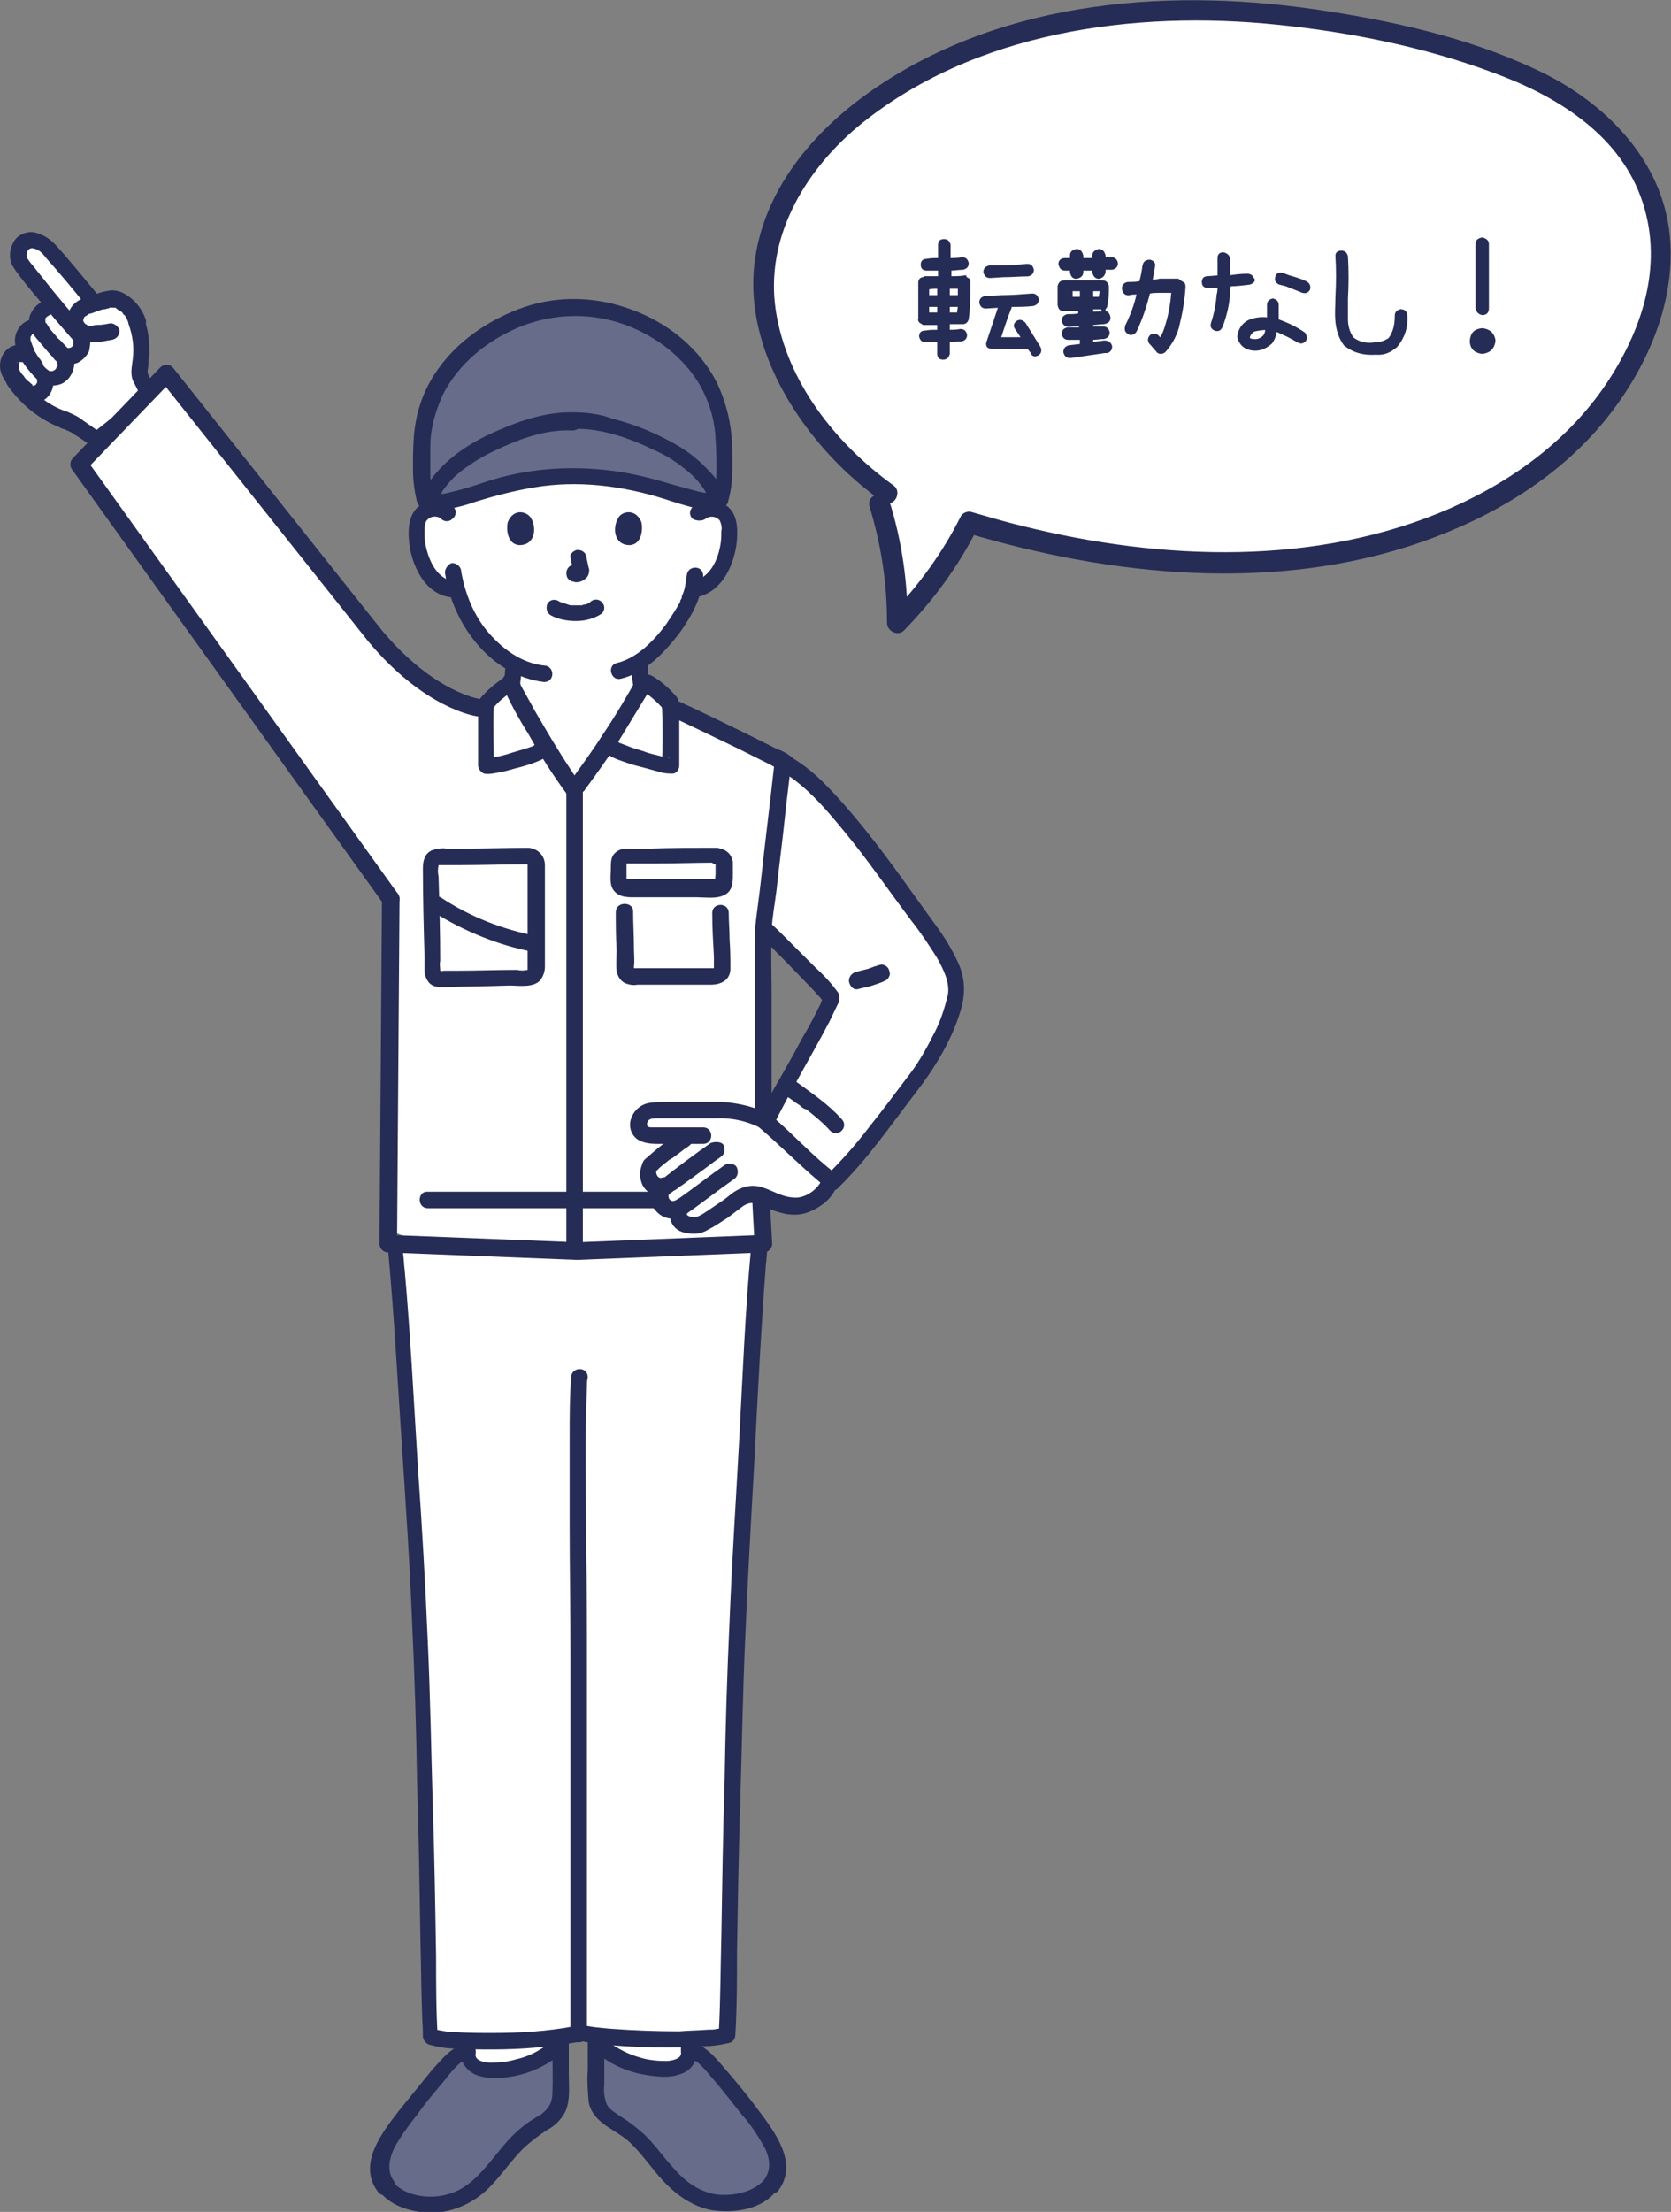 <?xml version="1.0" encoding="utf-8"?>
<!-- Generator: Adobe Illustrator 27.0.1, SVG Export Plug-In . SVG Version: 6.00 Build 0)  -->
<svg version="1.1" id="_レイヤー_2" xmlns="http://www.w3.org/2000/svg" xmlns:xlink="http://www.w3.org/1999/xlink" x="0px"
	 y="0px" viewBox="0 0 202.7 268.2" style="enable-background:new 0 0 202.7 268.2;" xml:space="preserve">
<rect x="0" y="0" width="202.7" height="268.2" fill="#808080" stroke="none"/>
<style type="text/css">
	.st0{fill:#FFFFFF;}
	.st1{fill:#252C56;}
	.st2{fill:#666C89;}
	.st3{fill:none;stroke:#252C56;stroke-width:2.13;stroke-linecap:round;stroke-linejoin:round;}
	.st4{enable-background:new    ;}
	.st5{fill:none;stroke:#252C56;stroke-width:0.22;}
</style>
<g id="_レイアウト">
	<g>
		<g>
			<g>
				<path class="st0" d="M16.7,39.1c0.6,1.4,0.6,3.6,0.6,4.6c0,0.4-0.1,0.8-0.2,1.1c-0.2,0.8,0.3,1.4,0.6,2.2
					c0.2,0.4,0.5,0.8,0.6,1.1c-1.1,1.4-4.8,4.2-6.4,5.5c-1.1-0.9-2.3-1.7-3.5-2.4c-1.8-0.4-4.8-2.3-6.6-4.8l-0.6-1
					c-0.2-0.4-0.5-1.5,0-2.1c0.5-0.5,1.2-0.6,1.8-0.3c-0.2-0.5-0.4-1-0.4-1c-0.2-0.7,0-1.4,0.6-1.9c0.5-0.5,1-0.2,1.5,0
					c-0.4-0.5-0.4-1.2-0.2-1.7c0.5-0.8,1.8-1.7,2.8-0.1c-2.1-2.5-4.5-5.5-5-6.2c-0.5-0.9-0.3-1.9,0.4-2.6c0.8-0.6,2.3,0,2.8,0.5
					c2,2.2,3.4,3.9,5.7,6.7c0.5-0.2,1.1-0.3,1.6-0.5c0.5-0.1,1,0,1.5,0.2C15.6,37,16.3,38,16.7,39.1"/>
				<path class="st1" d="M12,35.9c-1.6-1.9-3.1-3.8-4.8-5.7c-0.8-0.9-1.4-1.5-2.6-1.9c-1-0.4-2.2,0-2.8,0.8
					c-0.6,0.9-0.8,2.1-0.3,3.1c0.3,0.5,0.6,0.9,0.9,1.3c1,1.3,2.1,2.6,3.2,3.9c1.1,1.4,2.3,2.7,3.5,4.1c0.8,1,2.4-0.2,1.6-1.2
					c-1.9-2.2-3.8-4.4-5.6-6.7c-0.4-0.5-0.8-1-1.2-1.5c-0.2-0.2-0.4-0.5-0.6-0.8c-0.2-0.5,0-1.2,0.6-1.2c0.9,0.1,1.3,0.7,1.8,1.3
					c1.6,1.8,3.2,3.7,4.7,5.6C11.2,38.1,12.8,36.9,12,35.9C12,35.9,12,35.9,12,35.9z"/>
				<path class="st1" d="M0.9,46.7c1.6,2.3,3.8,4.1,6.3,5.1C7.5,52,7.7,52,8,52.1c0.3,0.1-0.1-0.1,0.1,0.1c0,0,0.2,0.1,0.1,0
					c0.1,0,0.1,0.1,0.2,0.1c0.2,0.1,0.4,0.2,0.5,0.3c0.8,0.5,1.6,1,2.3,1.6c0.4,0.3,0.9,0.3,1.2,0c1.2-0.9,2.4-1.8,3.5-2.8
					c1.1-0.9,2.2-1.8,3.1-2.9c0.3-0.4,0.3-0.8,0-1.2c-0.2-0.4-0.4-0.7-0.6-1.1c-0.2-0.3-0.4-0.7-0.5-1c0-0.4,0.1-0.7,0.1-1.1
					c0-0.3,0-0.6,0.1-0.9c0.1-1.6-0.1-3.1-0.6-4.6c-0.5-1.2-2.3-0.5-1.9,0.7c0.5,1.4,0.7,2.8,0.5,4.3c-0.1,0.9-0.3,1.6,0,2.5
					c0.4,0.8,0.8,1.6,1.3,2.4l0-1.2c-0.9,1-1.8,1.9-2.9,2.6c-1.1,0.9-2.2,1.8-3.4,2.7l1.2,0c-0.7-0.6-1.5-1.1-2.2-1.6
					c-0.6-0.5-1.3-0.8-2-1.1c-2.3-0.7-4.5-2.6-5.8-4.6C1.8,44.5,0.2,45.6,0.9,46.7L0.9,46.7z"/>
				<path class="st1" d="M3.5,42c-1.2-0.5-2.6-0.1-3.2,1.1c-0.4,0.8-0.4,1.7,0,2.5c0.4,0.8,1,1.6,1.6,2.2c0.4,0.4,0.8,0.7,1.3,0.9
					c0.5,0.2,1.1,0.2,1.7,0c1.2-0.4,1.7-1.7,1.6-2.9C6.4,45.3,6,44.9,5.4,45s-0.9,0.5-0.9,1.1c0,0.1,0,0.2,0,0.2c0,0.1,0-0.1,0-0.1
					c0,0,0,0.1,0,0.1s0,0.2,0,0.2s0.1-0.2,0-0.1c0,0,0,0.1-0.1,0.1c0,0.1-0.1,0.2-0.1,0.2c0,0-0.1,0.1,0,0s0,0,0,0c0,0-0.1,0.1,0,0
					s0,0,0,0c0,0-0.1,0-0.1,0c-0.1,0.1,0.1,0,0.1,0c-0.1,0-0.1,0-0.2,0.1c-0.1,0,0.1,0,0.1,0c0,0-0.1,0-0.1,0c0,0-0.1,0-0.1,0
					c-0.2,0,0.1,0,0.1,0c0,0-0.3,0-0.1,0c0.2,0-0.1,0-0.1-0.1c0,0,0.2,0.1,0.1,0c0,0-0.1,0-0.1-0.1c-0.2-0.1-0.3-0.3-0.5-0.4
					c-0.1-0.1-0.2-0.1-0.2-0.2c-0.1-0.1,0,0,0,0c0,0-0.1-0.1-0.1-0.1c-0.1-0.1-0.2-0.3-0.3-0.4c-0.2-0.2-0.4-0.5-0.5-0.8
					c-0.1-0.2,0.1,0.2,0,0c0,0,0-0.1,0-0.1c0,0,0-0.1,0-0.2c0,0-0.1-0.2,0-0.1c0,0.2,0,0,0-0.1c0-0.1,0-0.1,0-0.2c0-0.1,0-0.1,0-0.2
					c0-0.1,0,0.1,0,0.1c0,0,0-0.1,0-0.1c0,0,0-0.1,0-0.1c0-0.2,0,0.1,0,0.1C2,44,2,44,2,44c0,0,0,0,0,0c0-0.1,0,0-0.1,0.1
					c0,0,0.2-0.2,0.1-0.1s0.2-0.2,0.1-0.1c-0.1,0.1,0,0,0,0l0.1,0c0.2-0.1,0,0,0,0c0,0,0.1,0,0.2,0c0,0,0.2,0,0,0s0,0,0.1,0
					c0,0,0.1,0,0.2,0c0.1,0-0.2-0.1,0,0c0.5,0.2,1.1,0,1.3-0.5C4.2,42.8,4,42.2,3.5,42L3.5,42z"/>
				<path class="st1" d="M5.3,39.1c-0.5-0.3-1.1-0.4-1.7-0.3c-0.7,0.2-1.2,0.7-1.5,1.3c-0.5,1-0.3,2,0.2,3c0.5,1,1.3,2,2.1,2.8
					c0.3,0.3,0.7,0.5,1,0.7c0.6,0.2,1.3,0.2,1.9,0c0.6-0.2,1.1-0.7,1.4-1.3c0.3-0.6,0.4-1.2,0.2-1.8C8.6,43,8.1,42.8,7.6,43
					S6.8,43.7,7,44.2c0,0.1,0,0.1,0-0.1c0,0.1,0,0.1,0,0c0,0,0,0.1,0,0.2c0-0.1,0-0.1,0,0c0,0.1-0.1,0.2-0.1,0.2
					c0,0-0.1,0.1-0.1,0.2c0.1-0.1,0.1-0.1,0,0c0,0-0.2,0.2-0.1,0.1l-0.1,0.1c0.1,0,0.1,0,0,0c-0.1,0-0.1,0-0.2,0.1c0.1,0,0.1,0,0,0
					c-0.1,0-0.3,0-0.1,0c-0.1,0-0.1,0-0.2,0c0.1,0,0.1,0,0,0c-0.2-0.1,0.2,0.1-0.1,0c-0.1-0.1-0.3-0.2-0.4-0.3
					c-0.1-0.1-0.2-0.2-0.2-0.2c0,0-0.2-0.2-0.1-0.1C5.2,44,5,43.8,4.9,43.6c-0.2-0.2-0.3-0.4-0.5-0.7c-0.1-0.2-0.3-0.4-0.3-0.6
					c-0.1-0.2-0.2-0.5-0.3-0.8c0,0,0-0.1-0.1-0.2c0,0.2,0,0.2,0,0.1c0-0.1,0-0.2,0-0.2c0-0.1,0,0,0,0.1c0,0,0-0.1,0-0.2s0-0.1,0-0.2
					c0,0.1,0,0.1,0,0c0-0.1,0.1-0.2,0.1-0.2c-0.1,0.2,0.1-0.1,0.1-0.2c-0.1,0.1-0.1,0.1,0,0c0.1-0.1,0.1-0.1,0,0
					c-0.2,0.1,0.1,0-0.1,0c0.1,0,0.1,0,0.2,0c-0.1,0-0.1,0,0,0c0.1,0,0.2,0.1,0.3,0.1c0.5,0.2,1.1,0,1.3-0.5C6,40,5.8,39.4,5.3,39.1
					C5.3,39.1,5.3,39.1,5.3,39.1L5.3,39.1z"/>
				<path class="st1" d="M6.7,36.4c-1.2-0.3-2.4,0.5-2.9,1.5c-0.6,1-0.1,2.3,0.6,3.1c0.7,0.8,1.3,1.6,2,2.3c0.3,0.5,0.8,0.8,1.3,0.9
					c0.6,0.1,1.1,0,1.7-0.2c0.6-0.3,1.1-0.8,1.4-1.4c0.1-0.5,0.2-1,0.1-1.5c-0.1-0.5-0.5-0.9-1.1-0.9c-0.5,0.1-0.9,0.5-0.9,1.1
					c0,0.2,0,0.3,0,0.5c0,0.1,0,0.1,0-0.1c0,0,0,0.1,0,0.1s0,0.1,0,0.1c0-0.1,0-0.2,0,0c-0.1,0.1,0,0.1,0,0c0,0-0.1,0.1-0.1,0.1
					c-0.1,0.1-0.1,0.1,0,0c-0.1,0-0.1,0.1-0.1,0.1c0.2-0.1-0.1,0-0.2,0.1c0.2-0.1-0.1,0-0.2,0s-0.1,0-0.2,0c0.1,0,0.1,0,0,0
					c-0.1,0-0.1,0-0.1,0c0.1,0,0.2,0,0.1,0c0.2,0.1,0.1,0.1,0.1,0c0,0-0.3-0.3-0.1-0.1c-0.4-0.4-0.7-0.8-1.1-1.1
					c-0.3-0.4-0.7-0.8-1-1.2c-0.1-0.2-0.2-0.3-0.3-0.5c0.1,0.2,0-0.1-0.1-0.1s-0.1-0.4-0.1-0.2c0,0,0-0.4,0-0.2c0,0,0-0.1,0-0.2
					c0-0.1,0-0.1,0,0c0.1-0.1,0-0.1,0,0c0,0,0.1-0.1,0.1-0.1s0.3-0.3,0.1-0.1c0.1-0.1,0.2-0.1,0.3-0.2c0.1-0.1,0.1-0.1,0,0
					c0.1,0,0.1,0,0.2-0.1c0.1,0,0.1,0,0,0c0.1,0,0.1,0,0.2,0c-0.2,0,0.1,0,0.2,0c0.5,0.1,1.1-0.3,1.1-0.8l0,0
					C7.6,37,7.3,36.5,6.7,36.4L6.7,36.4L6.7,36.4z"/>
				<path class="st1" d="M17.7,38.8c-0.4-1.2-1.2-2.3-2.3-3c-0.6-0.4-1.2-0.6-1.9-0.6c-0.6,0.1-1.3,0.2-1.9,0.5
					C10.3,36,9,36.4,8.4,37.7c-0.5,1.1-0.2,2.4,0.9,3.2c0.6,0.5,1.4,0.7,2.2,0.6c0.7,0,1.4-0.2,2.1-0.3c0.5-0.1,0.9-0.5,0.9-1.1
					c-0.1-0.5-0.6-0.9-1.1-0.9c-0.5,0.1-1,0.2-1.5,0.2c-0.2,0-0.4,0-0.7,0.1c-0.1,0-0.1,0-0.2,0c-0.2,0,0.1,0,0,0
					c-0.1,0-0.1,0-0.1,0c0.1,0,0,0-0.1,0c-0.1,0-0.2-0.1-0.3-0.1c0.1,0-0.1-0.1-0.1-0.1c-0.1,0-0.2-0.2-0.1-0.1c0,0-0.1-0.1-0.1-0.1
					c-0.1-0.1,0-0.1,0,0l-0.1-0.2c0.1,0.2,0,0.1,0,0c0-0.2,0,0.1,0,0c0,0,0-0.1,0-0.1c0-0.1-0.1,0.2,0,0c0-0.1,0.1-0.2,0-0.1
					c0.1-0.1,0.1-0.1,0.1-0.2c0.1-0.1-0.1,0,0.1-0.1c0.1-0.1,0.2-0.1,0.3-0.2c0.1-0.1-0.1,0.1,0,0c0.1,0,0.1,0,0.1-0.1
					c0.1,0,0.2-0.1,0.4-0.1c0.3-0.1,0.5-0.2,0.8-0.3s0.5-0.2,0.8-0.2l0.4-0.1c0.1,0,0.1,0,0.2-0.1c0.2-0.1-0.1,0,0,0
					c0,0,0.3,0,0.2,0c-0.1,0,0.1,0,0.1,0c0.1,0,0.1,0,0.2,0s0.3,0.1,0.1,0c0,0,0.1,0,0.1,0c0.1,0.1-0.1-0.1,0,0
					c0.2,0.2,0.4,0.3,0.7,0.5c0.1,0,0.2,0.2,0.2,0.2s0.1,0.2,0.2,0.2c0.1,0.1,0.1,0.2,0.2,0.3c0,0,0.2,0.3,0.1,0.2
					c0.1,0.3,0.3,0.5,0.3,0.8C16,40,16.5,40.2,17,40S17.8,39.3,17.7,38.8L17.7,38.8L17.7,38.8z"/>
			</g>
			<path class="st0" d="M114.4,114.9c-3.3-4.1-14.5-21.5-19.5-21.3l-12.6-7.8L78.8,83l-9.2,13.1l-7.2-12.4c0,0-3.7-0.4-3.5,3.9
				c0,0-1.6-2.2-4.4-3.3c-2.8-1.2-8.9-7.4-15.2-15.5c-6.3-8.1-19.1-23.4-19.1-23.4l-10.6,11l36.3,50.5c0,0,2.1,2.5,2,5.3
				c-0.2,2.8-0.8,36.8-0.8,36.8s4.8,3.4,21.8,2.8c17-0.6,23.7-0.9,23.7-0.9l0.2-15.6l-0.2-24.1l8.1,9.9l-7,15.5l6.9,6.8
				c0,0,11.2-12.7,12.7-15.2C114.7,125.6,117.7,119,114.4,114.9L114.4,114.9z"/>
			<path class="st0" d="M70.6,95.6c-13.1,0-11.6-8-11.6-8c0.2-0.1,1-0.4,1.2-0.4c1.7-0.6,1.6-1.7,1.8-2.9c0.1-0.3,0.1-0.7,0.2-1.1
				c0.1-0.8,0.2-1.7,0.2-2.6c-1.5-0.8-2.8-2-3.9-3.3c-1.4-1.7-2.4-3.7-3-5.8l-0.6-0.1c-0.7-0.1-1.3-0.4-1.8-0.8
				c-0.6-0.5-1.1-1.2-1.5-2c-0.8-1.5-1.1-3.2-0.9-4.8c0-0.4,0.1-0.8,0.3-1.2c0.3-0.6,0.9-0.9,1.5-1c0.7-0.1,1.3,0.1,1.8,0.5
				c0,0,0.1-12.4,15.2-12.4s15.3,12.4,15.3,12.4c0.5-0.4,1.2-0.6,1.8-0.5c0.6,0.1,1.2,0.5,1.5,1c0.2,0.4,0.3,0.8,0.3,1.2
				c0.1,1.7-0.2,3.3-0.9,4.8c-0.3,0.8-0.9,1.4-1.5,2c-0.5,0.4-1.1,0.7-1.8,0.8L84,71.5c-0.2,0.6-0.3,1-0.4,1.2
				c-0.5,1.3-2.9,5.4-6.1,7.5c0,1.3,0.1,2.7,0.4,4c0.2,1.2,0.2,2.3,1.8,2.9c0.1,0,2,0.9,2.3,1C82.1,88.2,83.6,95.6,70.6,95.6z"/>
			<path class="st0" d="M82.5,243.9c0,2.4,0.6,4.8,1.7,6.9l-11-0.2l0-6.2L82.5,243.9z"/>
			<path class="st0" d="M58.3,243.9c0,2.4-0.6,4.8-1.7,6.9l11-0.2l0-6.2L58.3,243.9L58.3,243.9z"/>
			<path class="st0" d="M70.2,246.6c4.7,1,15.6,1.1,18,0.3c0.2-3.6,0.6-39.9,1.6-56.2c0.8-13.8,1.5-30.3,2.3-38.9
				c-9.5-0.1-34.5-0.3-44-0.4c0.8,8.6,1.7,25.5,2.6,39.4c1,16.4,1.4,52.6,1.6,56.2c2.5,0.8,12,0.9,17.6-0.2L70.2,246.6L70.2,246.6z"
				/>
			<path class="st0" d="M100.5,143.3c0,1.1-1.8,2.9-3.7,3.1c-1.8,0.1-3.1-0.6-4.4-1.2c-0.6-0.3-1.3-0.3-2-0.1
				c-0.8,0.2-1.5,1-2.2,1.4c-0.9,0.6-2.4,1.7-3.6,2.1c-0.6,0.1-1.2,0-1.8-0.3c-0.6-0.4-0.8-1.2-0.4-1.8c0-0.1,0.1-0.1,0.1-0.2
				c-0.7,0.6-1.6,0.5-2.2-0.2c0,0,0-0.1-0.1-0.1c-0.5-0.7-0.3-1.7,0.4-2.3c0.1-0.1,0.2-0.1,0.2-0.1c-0.6,0.5-1.5,0.4-2-0.2
				c0,0,0-0.1-0.1-0.1c-0.4-0.6-0.4-1.8,0-2.1c1.3-1.2,2.7-2.2,4.1-3.2l0.8-0.4c-1.4,0-3.3,0-4.2,0c-0.8,0-2.2,0-2.2-1.3
				c-0.1-0.9,0.6-1.6,1.5-1.7c0.8,0,2.7-0.1,3.6-0.1c1.1,0,2.9,0,3.9,0c2.7-0.1,4.7,0.4,6.7,1.5L100.5,143.3L100.5,143.3z"/>
			<path class="st2" d="M93.7,265c0.1-0.1,0.1-0.1,0.2-0.2c0.6-1.1,0.7-2.5,0.3-3.7c-0.4-1.2-1.1-2.3-1.9-3.3
				c-1.8-2.5-3.7-4.9-5.7-7.2c-0.8-0.9-1.7-1.8-2.8-2.1c0.1,0.7-0.2,1.5-0.9,1.9c-0.7,0.4-1.4,0.5-2.1,0.5c-3.1,0-6-1.1-8.2-3.3
				c0,2.5,0,3.3,0,5.8c0,0.6,0,1.2,0.2,1.8c0.5,1.4,2,2,3.2,2.9c3.2,2.2,4.8,6.1,8.1,8c2.4,1.4,5.4,1.5,7.9,0.3
				C92.6,266.1,93.2,265.6,93.7,265L93.7,265z"/>
			<path class="st2" d="M47,265c-0.1-0.1-0.1-0.1-0.2-0.2c-0.6-1.1-0.7-2.5-0.3-3.7c0.5-1.2,1.1-2.3,1.9-3.3
				c1.8-2.5,3.7-4.9,5.7-7.2c0.8-0.9,1.7-1.8,2.8-2.1c-0.1,0.7,0.2,1.5,0.9,1.9c0.7,0.4,1.4,0.5,2.1,0.5c3.1,0,6-1.1,8.2-3.3
				c0,2.5,0,3.3,0,5.8c0,0.6,0,1.2-0.2,1.8c-0.5,1.4-2,2-3.2,2.9c-3.2,2.2-4.8,6.1-8.1,8c-2.4,1.4-5.4,1.5-7.9,0.3
				C48,266.1,47.4,265.6,47,265L47,265z"/>
			<path class="st2" d="M85.2,45.5c-3.5-5.2-10-8-15.6-8c-7,0-17.3,5.5-18.2,15.4c-0.2,1.8-0.3,5.8,0.2,7.7c0.3,0.1,0.6,0.2,0.6,0.2
				c1.3,0.6,6-1.3,8.3-1.8c2.5-0.6,6.1-1.3,9.1-1.3c3-0.1,6.6,0.7,9.1,1.3c2.3,0.6,7,2.4,8.3,1.8c0,0,0.2-0.1,0.6-0.2
				c0.6-2,0.4-5.9,0.2-7.7C87.6,50.2,86.7,47.6,85.2,45.5L85.2,45.5z"/>
			<path class="st1" d="M47.1,151.8c0.7,7.6,1.1,15.1,1.6,22.7c0.5,7.5,1,14.9,1.3,22.4c0.3,6.4,0.5,12.9,0.6,19.4
				c0.2,6.3,0.3,12.6,0.4,18.9c0.1,3.7,0.1,7.5,0.3,11.2c0,0.2,0,0.3,0,0.5c0,0.4,0.3,0.8,0.7,1c1.1,0.3,2.2,0.5,3.2,0.5
				c1.5,0.1,3.1,0.1,4.6,0.1c3.5,0,6.9-0.3,10.3-0.9c1.2-0.2,0.7-2.1-0.5-1.9c-3.2,0.6-6.5,0.8-9.8,0.8c-1.5,0-3,0-4.5-0.1
				c-1,0-1.9-0.2-2.9-0.4l0.7,1c-0.2-3.2-0.2-6.5-0.2-9.8c-0.1-6.1-0.2-12.2-0.4-18.3c-0.2-6.6-0.3-13.1-0.6-19.7
				c-0.3-7.1-0.7-14.1-1.2-21.2c-0.5-8-0.9-16-1.6-23.9c-0.1-0.7-0.1-1.4-0.2-2.1c0-0.5-0.5-1-1-1C47.6,150.8,47.1,151.2,47.1,151.8
				L47.1,151.8L47.1,151.8z"/>
			<path class="st1" d="M91.1,151.4c-0.7,7.5-1,15.1-1.4,22.6c-0.4,7.5-0.9,15-1.2,22.5c-0.3,6.5-0.5,13-0.6,19.4
				c-0.2,6.3-0.3,12.7-0.4,19c-0.1,3.8-0.1,7.6-0.3,11.4c0,0.2,0,0.3,0,0.5l0.7-1c-0.3,0.1-0.6,0.2-0.9,0.2
				c-0.3,0.1-0.7,0.1-1.1,0.1c-1.2,0.1-2.3,0.1-3.5,0.2c-2.7,0-5.5-0.1-8.2-0.3c-1.2-0.1-2.5-0.2-3.7-0.5c-1.2-0.2-1.8,1.7-0.5,1.9
				c2.5,0.5,5.1,0.7,7.6,0.8c2.7,0.1,5.3,0.1,8-0.1c1,0,2-0.2,2.9-0.4c0.4-0.1,0.7-0.5,0.7-1c0.2-3.3,0.2-6.6,0.2-9.9
				c0.1-6.1,0.2-12.3,0.4-18.4c0.2-6.6,0.3-13.2,0.6-19.8c0.3-7.1,0.7-14.2,1.1-21.3c0.4-7.9,0.8-15.9,1.4-23.9
				c0.1-0.7,0.1-1.4,0.2-2.1c0-0.6-0.4-1-1-1C91.6,150.4,91.2,150.9,91.1,151.4L91.1,151.4L91.1,151.4z"/>
			<path class="st1" d="M69.3,166.9c-0.2,2.4-0.2,4.8-0.2,7.3c0,3.6,0,7.2,0,10.8c0,5.1,0.1,10.2,0.1,15.4c0,5.6,0,11.2,0,16.9
				c0,6.4,0,12.7,0,19c0,2.3,0,4.6,0,6.9c0,1.1,0,2.2,0,3.3c0,0.4,0.2,0.7,0.5,1c0.5,0.3,1.1,0.1,1.4-0.4c0.3-0.5,0.1-1.1-0.4-1.4
				l0,0l0.4,0.4c0.1,0.2,0.1,0.7,0.1,0.3c0-0.2,0-0.4,0-0.5c0-0.6,0-1.2,0-1.8c0-2.1,0-4.2,0-6.4c0-6.2,0-12.4,0-18.6
				c0-5.8,0-11.6,0-17.4c0-4.7,0-9.5-0.1-14.2c0-6.4-0.2-12.9,0.1-19.3c0-0.4,0-0.8,0.1-1.2c0-0.6-0.4-1-1-1
				C69.8,166,69.3,166.4,69.3,166.9L69.3,166.9L69.3,166.9z"/>
			<path class="st1" d="M94.5,265.5c2.4-3.4-0.7-7.2-2.7-9.9c-1.2-1.6-2.5-3.2-3.9-4.8c-1.1-1.3-2.3-2.8-4.1-3.2
				c-0.5-0.1-1.1,0.2-1.2,0.7c0,0.2,0,0.3,0,0.5c0.2,0.9-1.3,1.1-1.8,1.1c-1,0-2.1-0.1-3.1-0.4c-1.8-0.5-3.4-1.4-4.7-2.6
				c-0.4-0.4-1-0.4-1.4,0c-0.2,0.2-0.3,0.4-0.3,0.7c0,1.1,0,2.2,0,3.4c-0.1,1.3,0,2.5,0.1,3.8c0.4,2.5,3,3.3,4.7,4.7
				c1.7,1.5,2.9,3.4,4.4,5c1.6,1.7,3.6,3.1,5.9,3.5c2.7,0.4,6.1-0.1,7.8-2.4c0.4-0.4,0.4-1,0-1.4c-0.4-0.4-1-0.4-1.4,0
				c-1.3,1.6-3.8,2.1-5.8,1.9c-2.1-0.3-3.8-1.5-5.2-3.1c-1.4-1.5-2.5-3.2-4-4.5c-0.8-0.7-1.6-1.3-2.4-1.8c-0.7-0.5-1.6-0.9-1.9-1.8
				c-0.2-0.7-0.3-1.4-0.2-2.1v-1.8c0-1.1,0-2.3,0-3.5l-1.7,0.7c1.8,1.8,4.2,3,6.8,3.4c1.3,0.2,2.8,0.4,4.1-0.1
				c1.4-0.4,2.3-1.8,2-3.3l-1.2,1.2c1.4,0.3,2.4,1.8,3.3,2.8c1.1,1.3,2.2,2.7,3.3,4.1c1.1,1.2,2,2.6,2.8,4c0.7,1.3,0.9,2.8,0,4
				c-0.3,0.5-0.1,1.1,0.4,1.4C93.6,266.1,94.2,266,94.5,265.5L94.5,265.5z"/>
			<path class="st1" d="M47.8,264.5c-0.9-1.2-0.6-2.7,0-4c0.8-1.5,1.8-2.8,2.8-4.1c1-1.4,2.1-2.7,3.2-4c0.9-1.1,1.9-2.6,3.3-2.9
				l-1.2-1.2c-0.3,1.4,0.6,2.8,1.9,3.3c1.3,0.5,2.9,0.4,4.2,0.2c2.5-0.4,4.9-1.6,6.7-3.4l-1.7-0.7c0,2.1,0.1,4.2,0,6.4
				c-0.1,1.1-0.6,1.7-1.4,2.3c-0.9,0.5-1.8,1.1-2.6,1.8c-3,2.5-4.8,6.9-8.8,7.9c-2.2,0.6-5.2,0.2-6.7-1.7c-0.4-0.4-1-0.4-1.4,0
				c-0.4,0.4-0.4,1,0,1.4c1.5,1.9,4.4,2.6,6.8,2.5c2.4-0.2,4.7-1.3,6.4-3c1.6-1.6,2.8-3.5,4.4-5c0.8-0.7,1.7-1.4,2.6-2
				c1-0.5,1.8-1.3,2.3-2.3c0.6-1.4,0.4-3,0.4-4.4c0-1.3,0-2.5,0-3.8c0-0.6-0.5-1-1-1c-0.2,0-0.5,0.1-0.7,0.3
				c-1.3,1.3-2.9,2.2-4.7,2.6c-1,0.3-2,0.4-3.1,0.4c-0.6,0-2-0.2-1.8-1.1c0.1-0.5-0.2-1.1-0.7-1.2c-0.2,0-0.3,0-0.5,0
				c-1.8,0.4-2.9,1.9-4.1,3.2c-1.3,1.6-2.6,3.2-3.9,4.8c-2,2.6-5.2,6.5-2.7,9.9c0.3,0.5,0.9,0.6,1.4,0.4
				C47.9,265.6,48.1,265,47.8,264.5L47.8,264.5z"/>
			<path class="st1" d="M61.3,80.6c0,0.8-0.1,1.6-0.2,2.3c0,0.3,0.1,0.5,0.3,0.7c0.4,0.4,1,0.4,1.4,0l0.2-0.2
				c0.1-0.2,0.1-0.3,0.1-0.5c0.1-0.8,0.2-1.6,0.2-2.3c0-0.6-0.5-1-1-1C61.8,79.6,61.3,80.1,61.3,80.6L61.3,80.6z"/>
			<path class="st1" d="M76.6,80.7c0,1,0.1,1.9,0.3,2.9c0.1,0.2,0.2,0.5,0.5,0.6c0.5,0.3,1.1,0.1,1.4-0.3l0,0l0.1-0.2
				c0.1-0.2,0.1-0.3,0-0.5c0-0.1,0-0.3-0.1-0.4l0,0.3c-0.1-0.7-0.2-1.5-0.2-2.2c0-0.6-0.4-1-1-1S76.6,80.1,76.6,80.7L76.6,80.7
				L76.6,80.7z"/>
			<path class="st1" d="M51.9,146.5c7.7,0,15.4,0,23,0c1.6,0,3.2,0,4.7,0c1.3,0,1.3-2,0-2c-7.4,0-14.8,0-22.2,0c-1.9,0-3.7,0-5.6,0
				C50.6,144.5,50.6,146.5,51.9,146.5L51.9,146.5L51.9,146.5z"/>
			<path class="st1" d="M80.8,86.6c3,1.4,5.9,2.8,8.8,4.2c1.2,0.6,2.4,1.2,3.6,1.8c0.6,0.3,1.2,0.6,1.7,0.9c0.5,0.3,1.1,0.1,1.4-0.4
				c0.3-0.5,0.1-1.1-0.4-1.4c-0.5-0.4-1.1-0.7-1.7-0.9c-1.2-0.6-2.4-1.2-3.6-1.8c-2.9-1.4-5.9-2.9-8.8-4.2c-0.5-0.3-1.1-0.1-1.4,0.4
				C80.2,85.7,80.3,86.3,80.8,86.6L80.8,86.6z"/>
			<path class="st1" d="M93.9,92.9c-0.5,4.6-1.1,9.2-1.6,13.9c-0.2,1.9-0.5,3.8-0.7,5.7c-0.1,0.7,0,1.4,0,2.1c0,1.6,0,3.2,0,4.8
				c0,5.4,0,10.9,0,16.3c0,1.3,2,1.3,2,0c0-4.9,0-9.8,0-14.7c0-2.8-0.1-5.6,0-8.3c0.1-1.6,0.4-3.2,0.6-4.8c0.3-2.9,0.7-5.8,1-8.7
				c0.2-2.1,0.5-4.1,0.7-6.2c0-0.6-0.4-1-1-1C94.4,92,93.9,92.4,93.9,92.9L93.9,92.9L93.9,92.9z"/>
			<path class="st1" d="M68.7,95.7c0,2.2,0,4.5,0,6.7c0,4.4,0,8.7,0,13.1c0,5.1,0,10.2,0,15.3c0,4.4,0,8.9,0,13.4c0,2.4,0,4.8,0,7.2
				v0.3c0,1.3,2,1.3,2,0c0-2.1,0-4.1,0-6.2c0-4.3,0-8.5,0-12.8l0-15.2c0-4.5,0-9.1,0-13.6c0-2.6,0-5.1,0-7.7v-0.3
				C70.7,94.5,68.7,94.5,68.7,95.7L68.7,95.7z"/>
			<path class="st1" d="M91.9,113.2c2.4,2.3,4.7,4.7,7,7.1c0.2,0.3,0.5,0.5,0.7,0.8c0.1,0.1,0.2,0.2,0.2,0.3c0,0,0.1,0.1,0.1,0.1
				c0-0.1-0.2-0.2,0-0.1c0.3,0.5,0.9,0.6,1.4,0.4c0.5-0.3,0.6-0.9,0.4-1.4c-0.8-1.1-1.7-2.1-2.7-3c-1.3-1.3-2.6-2.6-3.9-3.9
				c-0.6-0.6-1.2-1.2-1.8-1.7C92.4,111,91,112.4,91.9,113.2L91.9,113.2L91.9,113.2z"/>
			<path class="st1" d="M104.2,119.9c0.4-0.1,0.8-0.2,1.3-0.3c0.6-0.2,1.3-0.4,1.9-0.7c0.2-0.1,0.4-0.3,0.5-0.6
				c0.1-0.3,0-0.5-0.1-0.8c-0.1-0.2-0.3-0.4-0.6-0.5c-0.3-0.1-0.5,0-0.8,0.1c-0.1,0-0.2,0.1-0.3,0.1l0.2-0.1c-0.5,0.2-1,0.4-1.5,0.5
				c-0.4,0.1-0.8,0.2-1.1,0.3c-0.5,0.2-0.8,0.7-0.7,1.2C103.2,119.8,103.7,120.1,104.2,119.9L104.2,119.9L104.2,119.9z"/>
			<path class="st1" d="M95.4,132.9c0.3,0.2,0.7,0.5,1,0.7c0.2,0.2,0.5,0.3,0.7,0.5c0.1,0.1,0.2,0.2,0.4,0.3l0.2,0.1
				c0.2,0.2-0.2-0.1,0.1,0c1,0.8,2,1.6,2.9,2.6c0.4,0.4,1,0.4,1.4,0c0.4-0.4,0.4-1,0-1.4c-1.6-1.8-3.7-3.2-5.6-4.6
				c-0.5-0.3-1.1-0.1-1.4,0.4C94.8,132,95,132.6,95.4,132.9L95.4,132.9z"/>
			<path class="st1" d="M93.6,135.3c-1.9-1.1-4.1-1.6-6.3-1.7c-1.9,0-3.8,0-5.7,0c-0.9,0-1.8,0-2.6,0.1c-1.1,0.1-2,0.8-2.4,1.8
				c-0.4,1-0.1,2.1,0.8,2.7c0.7,0.4,1.5,0.5,2.3,0.5c1.9,0,3.7,0,5.6,0c1.3,0,1.3-2,0-2c-1.4,0-2.8,0-4.2,0c-0.6,0-1.2,0-1.9,0
				c-0.4,0-0.8,0-0.7-0.5c0.1-0.6,0.7-0.6,1.2-0.6c0.8,0,1.6,0,2.4,0c1.6,0,3.2,0,4.7,0c2.1-0.1,4.1,0.4,5.9,1.4
				C93.8,137.6,94.8,135.9,93.6,135.3L93.6,135.3L93.6,135.3z"/>
			<path class="st1" d="M82.6,137.2c-0.3,0.1-0.5,0.3-0.8,0.5c-0.4,0.3-0.8,0.6-1.2,0.9c-0.8,0.6-1.6,1.3-2.4,2
				c-0.4,0.4-0.4,1,0,1.4s1,0.4,1.4,0c0.3-0.3,0.6-0.6,0.9-0.8c0.2-0.2,0.4-0.3,0.6-0.5c0.1-0.1,0.2-0.1,0.3-0.2l0.2-0.1
				c0.1-0.1-0.2,0.2,0,0c0.4-0.3,0.8-0.6,1.2-0.9c0.2-0.2,0.5-0.3,0.7-0.5c0.5-0.3,0.6-0.9,0.4-1.4C83.6,137.1,83,137,82.6,137.2
				L82.6,137.2L82.6,137.2z"/>
			<path class="st1" d="M86.2,138.6c-2,1.4-4,2.9-5.9,4.4c-0.4,0.4-0.4,1,0,1.4l0,0c0.4,0.4,1,0.4,1.4,0l0.2-0.1
				c0.1-0.1-0.2,0.1,0,0l0.3-0.2c0.2-0.2,0.4-0.3,0.7-0.5c0.5-0.4,1-0.7,1.5-1.1c1-0.7,2-1.5,3-2.2c0.5-0.3,0.6-0.9,0.4-1.4
				S86.7,138.4,86.2,138.6L86.2,138.6L86.2,138.6z"/>
			<path class="st1" d="M88,141.2c-2,1.4-3.9,2.9-5.9,4.3c-0.5,0.3-0.6,0.9-0.4,1.4c0.3,0.5,0.9,0.6,1.4,0.4c2-1.4,3.9-2.9,5.9-4.3
				c0.5-0.3,0.6-0.9,0.4-1.4S88.5,141,88,141.2L88,141.2z"/>
			<path class="st1" d="M78.3,140.6c-0.8,0.8-0.8,2.3-0.3,3.2c0.7,1.2,2.2,1.6,3.3,0.9c0,0,0.1-0.1,0.1-0.1c1-0.7,0.1-2.4-1-1.7
				c-1.3,0.7-1.8,2.3-1.1,3.6c0,0,0,0.1,0.1,0.1c0.8,1.2,2.4,1.5,3.6,0.8c0,0,0.1-0.1,0.1-0.1l-1.2-1.6c-0.6,0.6-0.8,1.6-0.5,2.4
				c0.3,0.8,1,1.3,1.9,1.4c0.9,0.2,1.8,0.1,2.6-0.4c0.8-0.4,1.5-0.9,2.3-1.4c0.7-0.5,1.3-1,2-1.5c0.8-0.5,1.5-0.4,2.3,0
				c1.7,0.8,3.6,1.5,5.5,0.8c1.6-0.6,3.5-2,3.6-3.9c0.1-1.3-1.9-1.3-2,0c0,0.4-0.7,1.1-1.1,1.4c-0.7,0.5-1.5,0.8-2.3,0.7
				c-1.9-0.1-3.4-1.6-5.2-1.4c-1,0.1-1.9,0.6-2.7,1.3c-0.6,0.5-1.3,0.9-2,1.4c-0.6,0.4-1.4,1-2,1.1c-0.2,0-1.3-0.1-0.9-0.6
				c0.7-0.8-0.2-2.2-1.2-1.6c-0.3,0.2-0.7,0.4-1,0c-0.2-0.3-0.1-0.7,0.2-0.9c0,0,0.1,0,0.1-0.1l-1-1.7c-0.7,0.5-1.1-0.6-0.8-0.9
				C80.6,141.1,79.2,139.7,78.3,140.6L78.3,140.6L78.3,140.6z"/>
			<path class="st1" d="M94.2,93.2c3.3,1.7,5.9,4.8,8.2,7.6c2.9,3.5,5.4,7.2,8.2,10.9c1.1,1.4,2.1,2.9,3.1,4.5
				c0.7,1.3,1.5,2.8,1.3,4.3c-0.4,1.8-1,3.6-1.9,5.2c-0.9,1.8-1.9,3.5-3.1,5c-1.5,2-3,4-4.6,6c-1.6,2.1-3.3,4-5.1,5.8l1.2-0.1
				c-2.8-2.1-5.2-4.8-7.9-7.1l0.2,1.2c2.1-4.3,4.6-8.4,6.8-12.6c0.4-0.8,0.8-1.7,1.2-2.5c0.1-0.5-0.2-1.1-0.7-1.2
				c-0.5-0.1-1.1,0.2-1.2,0.7c-0.1,0.3,0.1-0.1-0.1,0.2c-0.1,0.2-0.2,0.3-0.2,0.5c-0.2,0.4-0.4,0.8-0.6,1.2c-0.5,1-1.1,2.1-1.7,3.1
				c-1.2,2.3-2.5,4.5-3.8,6.8c-0.5,1-1,1.9-1.5,2.9c-0.2,0.4-0.2,0.9,0.2,1.2c2.8,2.4,5.4,5.1,8.3,7.4c0.4,0.2,0.9,0.2,1.2-0.2
				c3.5-3.4,6.3-7.5,9.3-11.4c2.4-3.1,4.7-6.8,5.7-10.7c0.4-1.7,0.3-3.4-0.4-5c-0.8-1.8-1.8-3.4-3-5c-2.7-3.7-5.3-7.5-8.2-11.1
				c-1.6-2-3.3-4-5.1-5.8c-1.4-1.4-3-2.7-4.8-3.6C94.1,90.8,93.1,92.6,94.2,93.2L94.2,93.2L94.2,93.2z"/>
			<path class="st1" d="M60.9,83c0.9,2.1,2,4.1,3.2,6c1.4,2.5,2.9,4.9,4.6,7.2c0.3,0.5,0.9,0.6,1.4,0.4c0.5-0.3,0.6-0.9,0.4-1.4
				c-1.6-2.3-3.1-4.7-4.5-7.1c-0.5-0.9-1.1-1.8-1.6-2.8c-0.3-0.5-0.6-1.1-0.9-1.6c-0.1-0.2-0.3-0.5-0.4-0.8c0-0.1-0.1-0.2-0.2-0.3
				c0,0-0.2-0.4-0.1-0.2c-0.2-0.5-0.7-0.8-1.2-0.7C61.1,81.9,60.8,82.4,60.9,83L60.9,83z"/>
			<path class="st1" d="M77.3,82.2c-1.3,2.3-2.7,4.7-4.2,6.9c-1.2,1.9-2.6,3.8-3.9,5.6c-0.3,0.5-0.1,1.1,0.4,1.4
				c0.5,0.3,1.1,0.1,1.4-0.4c1.3-1.8,2.7-3.7,3.9-5.6c1.4-2.3,2.8-4.6,4.2-6.9C79.6,82.1,77.9,81.1,77.3,82.2L77.3,82.2L77.3,82.2z"
				/>
			<path class="st1" d="M61.4,82c-1.1,0.7-2.1,1.5-2.9,2.4c-0.2,0.2-0.4,0.5-0.5,0.8c0,0.2,0,0.3,0,0.5c0,0.4,0,0.8,0,1.2
				c0,2,0,3.9,0,5.9c0,0.4,0.3,0.8,0.7,1c0.5,0.1,1.1,0,1.6-0.1c0.7-0.1,1.4-0.3,2.1-0.5c1.2-0.3,2.6-0.7,3.7-1.3
				c1.1-0.7,0.1-2.4-1-1.7c-0.1,0-0.2,0.1-0.2,0.1c0,0-0.1,0-0.1,0.1c-0.2,0.1,0.1-0.1,0,0c-0.2,0.1-0.5,0.2-0.8,0.3
				c-0.7,0.2-1.3,0.4-2,0.6c-0.6,0.2-1.3,0.4-2,0.5c-0.2,0.1-0.5,0.1-0.7,0.1c-0.2,0,0.2,0,0,0c0,0-0.1,0-0.1,0c-0.1,0-0.3,0,0,0
				l0.7,1c0-2.5-0.1-5,0-7.5l-0.1,0.5c0.7-0.9,1.6-1.6,2.6-2.2C63.4,83,62.5,81.3,61.4,82L61.4,82L61.4,82z"/>
			<path class="st1" d="M77.8,83.7c1,0.6,1.8,1.3,2.6,2.2l-0.1-0.5c0.1,2.5,0.1,5,0,7.5l0.7-1c0.4-0.1,0.2,0,0.1,0
				c-0.3,0,0.1,0-0.1,0c-0.3-0.1-0.6-0.1-0.8-0.2c-0.7-0.2-1.4-0.3-2.1-0.6c-0.7-0.2-1.4-0.4-2.1-0.7c-0.3-0.1-0.5-0.2-0.8-0.3
				c-0.2-0.1,0.2,0.1,0,0c-0.1,0-0.1,0-0.1-0.1c-0.1,0-0.2-0.1-0.2-0.1c-1.1-0.7-2.1,1.1-1,1.7c0.5,0.3,1,0.5,1.6,0.7
				c0.8,0.3,1.5,0.5,2.3,0.7c0.7,0.2,1.5,0.4,2.2,0.6c0.6,0.2,1.1,0.2,1.7,0.2c0.4-0.1,0.7-0.5,0.7-1c0-2,0-3.9,0-5.9
				c0-0.4,0-0.8,0-1.2c0-0.1,0-0.3,0-0.4c-0.1-0.4-0.2-0.7-0.5-1c-0.8-0.9-1.8-1.8-2.9-2.4C77.7,81.3,76.7,83,77.8,83.7L77.8,83.7
				L77.8,83.7z"/>
			<path class="st1" d="M86.9,102.8c-2.8,0-5.5,0-8.2,0.1c-0.6,0-1.2,0-1.8,0c-0.7,0-1.4-0.1-2,0.3c-0.8,0.5-0.8,1.2-0.8,2.1
				c0,0.8-0.2,1.9,0.3,2.6c0.7,1,1.9,0.9,3,0.9c1.2,0,2.4,0,3.5,0c1.2,0,2.4,0,3.7,0c0.9,0,2.2,0.2,3.1-0.2c1.3-0.5,1.2-1.8,1.2-3
				c0-0.4,0-0.8,0-1.1C88.7,103.4,87.9,102.9,86.9,102.8c-1.3-0.1-1.3,1.9,0,2c0.1,0-0.1-0.2-0.1-0.2c0,0.1,0,0.2,0,0.3v1.1
				c0,0.1-0.1,0.8,0,0.8c0.1,0,0.1-0.2,0.1-0.2c-0.2,0-0.3,0-0.4,0c-1.8,0-3.7,0-5.6,0c-1,0-1.9,0-2.9,0c-0.4,0-0.8,0-1.1,0
				c-0.2,0-0.7-0.1-0.9,0h-0.1c0.1,0,0.1,0.1,0.1,0.2c0,0,0-0.4,0-0.4c0-0.3,0-0.7,0-1.1c0-0.1,0-0.3,0-0.4v-0.2c0-0.3,0-0.3-0.1,0
				c-0.1,0,0.3,0,0.4,0c1,0,2,0,3.1,0c2.5,0,5-0.1,7.5-0.1C88.2,104.7,88.2,102.8,86.9,102.8L86.9,102.8z"/>
			<path class="st1" d="M74.7,110.6c0,1.5,0,3,0.1,4.6c0,0.8-0.1,1.7,0,2.5c0.1,0.6,0.4,1.2,1,1.5c0.5,0.2,1,0.3,1.5,0.2h6.1h2.8
				c1.2,0,2.3-0.5,2.4-1.8c0-1.2,0-2.4-0.1-3.7c0-1.1-0.1-2.1-0.1-3.2c0-1.3-2-1.3-2,0c0,1.8,0.1,3.5,0.2,5.3c0,0.4,0,0.9,0,1.3
				c0,0.2,0,0.1,0,0.1c0,0-0.3,0-0.4,0h-7.9h-1.1c-0.1,0-0.2,0-0.3,0c0.1,0,0,0,0,0c0,0.1,0-0.1,0-0.2c0.1-0.7,0-1.5,0-2.3
				c0-1.5-0.1-3-0.1-4.5C76.7,109.3,74.7,109.3,74.7,110.6L74.7,110.6L74.7,110.6z"/>
			<path class="st1" d="M64.1,102.8c-2.7,0-5.3,0.1-8,0.1c-0.6,0-1.2,0-1.9,0c-0.6-0.1-1.2,0-1.8,0.2c-0.9,0.4-1.1,1.3-1.1,2.2
				c0,3.6,0.1,7.2,0.2,10.8c0,0.5,0,1,0,1.6c0,0.5,0.2,1,0.5,1.4c0.5,0.6,1.2,0.6,2,0.6c2.6-0.1,5.2-0.1,7.8-0.2
				c1.1,0,2.8,0.3,3.7-0.6c0.4-0.5,0.6-1.1,0.6-1.7v-10.5c0-0.6,0-1.2,0-1.8C66.1,103.8,65.3,102.9,64.1,102.8
				C64.2,102.8,64.2,102.8,64.1,102.8c-1.3-0.1-1.3,1.9,0,2c-0.1,0-0.1-0.1-0.1,0c0,0.1,0,0.3,0,0.4v11.2c0,0.4,0,0.8,0,1.1
				c0,0.1,0,0.1,0,0.1c-0.4,0.1-0.9,0.1-1.3,0c-2.4,0-4.8,0.1-7.3,0.1l-1.5,0c-0.1,0-0.4,0.1-0.5,0c0,0,0.1,0.1,0,0
				c0-0.4-0.1-0.8,0-1.2c0-3.4-0.1-6.8-0.2-10.2c-0.1-0.5-0.1-0.9,0-1.4c0-0.1-0.2,0,0,0c0.2,0,0.5,0,0.8,0l1.8,0
				c2.7,0,5.4-0.1,8.1-0.1C65.4,104.8,65.4,102.8,64.1,102.8L64.1,102.8z"/>
			<path class="st1" d="M52.6,110.6c1.9,1.2,3.9,2.2,5.9,3c2,0.8,4,1.4,6.1,1.8c0.5,0.1,1.1-0.2,1.2-0.7c0.1-0.5-0.2-1.1-0.7-1.2
				c-4.1-0.8-8-2.3-11.5-4.6C52.5,108.1,51.5,109.9,52.6,110.6L52.6,110.6L52.6,110.6z"/>
			<path class="st1" d="M85.6,62.9c0.5-0.4,1.3-0.3,1.7,0.2c0,0,0,0,0,0c0.2,0.4,0.3,0.9,0.2,1.3c0,0.5,0,1.1-0.1,1.6
				c-0.3,1.9-1.3,4.1-3.4,4.5c-0.5,0.2-0.8,0.7-0.7,1.2c0.2,0.5,0.7,0.8,1.2,0.7c3.2-0.6,4.7-4.2,4.9-7c0.1-1.5,0-3.2-1.3-4.1
				c-1.2-0.9-2.9-0.8-4.1,0.2c-0.4,0.4-0.4,1,0,1.4C84.5,63.2,85.2,63.2,85.6,62.9C85.6,62.9,85.6,62.9,85.6,62.9z"/>
			<path class="st1" d="M83.3,69.8c-0.1,0.8-0.2,1.6-0.5,2.3c-0.1,0.1-0.1,0.3-0.1,0.4c0,0.1-0.1,0.2,0,0c-0.1,0.2-0.2,0.3-0.2,0.5
				c-0.5,0.9-1.1,1.8-1.7,2.7c-1.5,2-3.5,4.1-6,4.7c-1.2,0.3-0.7,2.2,0.5,1.9c3-0.7,5.3-3.2,7.1-5.5c1.5-2.1,2.8-4.4,2.9-7
				C85.3,68.5,83.4,68.5,83.3,69.8L83.3,69.8L83.3,69.8z"/>
			<path class="st1" d="M55,61.5c-1.2-1-2.9-1.1-4.1-0.2c-1.3,1-1.4,2.7-1.3,4.1c0.2,2.9,1.8,6.5,4.9,7c0.5,0.1,1.1-0.2,1.2-0.7
				c0.1-0.5-0.2-1.1-0.7-1.2c-2.1-0.4-3-2.6-3.4-4.5c-0.1-0.5-0.1-1-0.1-1.5c0-0.5,0-0.9,0.2-1.3c0.4-0.6,1.1-0.7,1.7-0.4
				c0,0,0.1,0,0.1,0.1c0.4,0.4,1,0.4,1.4,0C55.4,62.5,55.4,61.8,55,61.5C55,61.4,55,61.4,55,61.5z"/>
			<path class="st1" d="M54,69.6c0.5,3.1,1.8,6,3.8,8.4c2.1,2.5,4.9,4.3,8.2,4.7c0.6,0,1-0.4,1-1c0-0.5-0.4-1-1-1
				c-2.8-0.3-5.2-2.1-7-4.3c-1.7-2.1-2.7-4.8-3.1-7.4c-0.2-0.5-0.7-0.8-1.2-0.7C54.2,68.6,53.9,69.1,54,69.6L54,69.6L54,69.6z"/>
			<path class="st1" d="M52.7,60.6c-0.3-1-0.5-2-0.5-3c0-1.2,0-2.3,0-3.5c0-2.1,0.6-4.2,1.5-6.2c1.9-3.8,5.4-6.6,9.2-8.2
				c3.6-1.5,7.6-1.8,11.4-0.8c4.1,1.1,8,3.7,10.3,7.3c1.3,2.1,2.1,4.5,2.2,7c0.1,1.3,0.1,2.6,0.1,3.8c0,1.2-0.1,2.3-0.5,3.4
				c-0.4,1.2,1.5,1.7,1.9,0.5c0.3-1.1,0.5-2.2,0.5-3.4c0.1-1.2,0-2.4,0-3.7c-0.1-2.5-0.7-4.9-1.7-7.1c-2.1-4.4-6.1-7.6-10.6-9.2
				c-4.1-1.5-8.6-1.7-12.8-0.3c-4.4,1.5-8.5,4.3-11,8.2c-1.5,2.3-2.3,4.9-2.5,7.6c-0.1,1.3-0.1,2.6-0.1,4c0,1.3,0.2,2.7,0.5,3.9
				C51.2,62.3,53.1,61.8,52.7,60.6L52.7,60.6L52.7,60.6z"/>
			<path class="st1" d="M69.6,50c-2.9-0.1-5.9,0.8-8.5,1.9c-2.7,1.1-5.3,2.5-7.4,4.6c-1.2,1.2-2.3,2.6-2.5,4.3c0,0.4,0.3,0.8,0.7,1
				c0.8,0.3,1.8,0.1,2.6-0.1c1.1-0.2,2.2-0.5,3.3-0.9c2.3-0.7,4.6-1.3,7-1.7c5.3-0.9,10.7-0.2,15.8,1.4c1.2,0.4,2.5,0.8,3.7,1.1
				c0.9,0.2,2.1,0.5,3,0.2c0.4-0.1,0.7-0.5,0.7-1c-0.2-1.5-1-2.7-2-3.7c-1-1.1-2.2-2.1-3.5-2.9c-2.5-1.5-5.3-2.7-8.1-3.4
				C72.8,50.2,71.2,50,69.6,50c-1.3,0-1.3,2,0,2c3.3-0.1,6.7,1.1,9.6,2.5c1.4,0.6,2.7,1.4,3.8,2.3c0.8,0.6,1.5,1.3,2.1,2.1
				c0.4,0.5,0.7,1.1,0.9,1.8l0.7-1c-0.1,0-0.1,0.1-0.2,0.1c0.2,0,0,0,0,0c-0.2,0-0.3,0-0.5,0c-0.4,0-0.9-0.1-1.3-0.2
				c-1.1-0.3-2.2-0.6-3.3-0.9c-2.3-0.7-4.7-1.3-7-1.6c-5.3-0.7-10.7-0.3-15.7,1.4c-1.2,0.4-2.4,0.8-3.7,1.1c-0.5,0.1-1,0.3-1.6,0.3
				c-0.2,0-0.4,0-0.7,0c-0.1,0-0.1,0-0.2,0c0.2,0-0.1,0-0.1-0.1l0.7,1c0.2-0.6,0.5-1.2,0.9-1.7c0.6-0.8,1.3-1.5,2.1-2.1
				c1.2-0.9,2.5-1.7,3.8-2.3c2.9-1.4,6.3-2.7,9.6-2.5C70.9,52.1,70.9,50.1,69.6,50L69.6,50z"/>
			<path class="st1" d="M66.8,74.6c0.9,0.5,2,0.7,3.1,0.7c1.1,0,2.2-0.3,3.1-0.9c0.4-0.4,0.4-1,0-1.4c-0.4-0.4-1-0.4-1.4,0
				c0.3-0.3,0,0-0.1,0.1c-0.1,0-0.3,0.1,0,0c-0.1,0-0.2,0.1-0.2,0.1c-0.1,0-0.2,0.1-0.3,0.1c-0.1,0-0.3,0-0.4,0.1c0-0.1,0.2,0,0,0
				c-0.1,0-0.1,0-0.2,0c-0.2,0-0.3,0-0.5,0c-0.2,0-0.3,0-0.4,0c-0.1,0-0.1,0-0.2,0c0,0-0.1,0-0.1,0c-0.1,0-0.1,0,0.1,0
				c-0.2,0-0.4-0.1-0.7-0.2c-0.1,0-0.2-0.1-0.3-0.1c-0.2-0.1,0.2,0.1,0,0C68,73,67.9,73,67.8,72.9c-0.5-0.3-1.1-0.2-1.4,0.3
				C66.2,73.7,66.3,74.3,66.8,74.6C66.8,74.6,66.8,74.6,66.8,74.6L66.8,74.6z"/>
			<path class="st1" d="M69.2,67.6c0.1,0.5,0.2,1,0.3,1.5l0-0.3c0,0.1,0,0.1,0,0.2l0-0.3c0,0,0,0.1,0,0.1l0.1-0.2c0,0,0,0,0,0.1
				l0.2-0.2c0,0,0,0-0.1,0.1l0.2-0.2c0,0-0.1,0-0.1,0.1l0.2-0.1c-0.1,0-0.1,0.1-0.2,0.1l0.3,0c-0.1,0-0.1,0-0.2,0l0.3,0
				c-0.1,0-0.1,0-0.2,0c-0.3-0.1-0.5,0-0.8,0.1c-0.5,0.3-0.6,0.9-0.4,1.4l0,0c0.1,0.2,0.3,0.4,0.6,0.5c0.2,0,0.3,0.1,0.5,0.1
				c0.3,0,0.6-0.1,0.8-0.2c0.3-0.2,0.6-0.4,0.7-0.8c0.1-0.3,0.1-0.6,0-0.8c-0.1-0.5-0.2-0.9-0.3-1.4c-0.1-0.5-0.7-0.8-1.2-0.7l0,0
				c-0.2,0.1-0.5,0.2-0.6,0.5C69.2,67,69.2,67.3,69.2,67.6L69.2,67.6L69.2,67.6z"/>
			<path class="st1" d="M61.6,63.3c-0.2,0.8-0.1,2.7,1.4,2.8c2,0,2.1-2.2,1.4-3.3C63.9,62,62.3,61.6,61.6,63.3z"/>
			<path class="st1" d="M77.8,63.3c0.2,0.8,0.1,2.7-1.4,2.8c-2,0-2.1-2.2-1.4-3.3C75.4,62,77.1,61.6,77.8,63.3z"/>
			<path class="st3" d="M58,85.8c0,0-5.9-0.8-12.5-8.7L20.2,45.3l-10.6,11L47.4,109"/>
			<polyline class="st3" points="47.4,109 47.1,150.8 70,151.7 92.6,150.8 92.3,145.2 			"/>
		</g>
		<g>
			<g>
				<path class="st0" d="M107.7,59.8C98.3,53,90.9,41.7,93.1,30.3c1.6-8.4,8.2-15.1,15.5-19.6c19.5-12,44.5-11.2,66.6-5
					c9.4,2.6,19.5,6.8,24,15.5c6.5,12.5-1.8,28.2-13.3,36.2c-19.4,13.6-45.6,12.7-68.3,5.9c-2.3,4.5-5.2,8.6-8.7,12.1
					c0-4.9-0.7-9.7-2.1-14.4"/>
				<path class="st1" d="M108.3,58.8c-6.9-5-12.9-12.5-14.2-21.2s3.4-16.7,9.9-22.2C118,3.8,137.6,1.2,155,3
					c8.8,0.9,17.8,2.7,26.1,5.8c7.4,2.7,15,7.2,17.9,15s0.4,15.7-3.8,22.2c-4.6,7.1-11.5,12.2-19.2,15.6c-16.2,7.1-35,6.4-51.9,2.2
					c-2.1-0.5-4.1-1.1-6.2-1.7c-0.5-0.2-1.2,0.1-1.4,0.6c-2.2,4.4-5.1,8.3-8.5,11.9l2.1,0.9c0-5-0.7-9.9-2.2-14.7
					c-0.5-1.5-2.9-0.9-2.4,0.7c1.4,4.6,2.1,9.2,2.1,14c0,1.1,1.4,1.7,2.1,0.9c3.6-3.7,6.6-7.8,8.9-12.4l-1.4,0.6
					c17.7,5.3,37.6,7.3,55.3,1.1c8.3-2.9,16.3-7.6,22-14.5c5.2-6.3,9-14.7,8-23.1s-7.2-15.1-14.8-19c-8.1-4.1-17.4-6.3-26.4-7.7
					C142.6-1.6,122-0.2,106,10.8c-7.3,5-13.5,12.3-14.5,21.3s4,18,10.3,24.3c1.6,1.6,3.4,3.1,5.2,4.4
					C108.4,61.8,109.6,59.6,108.3,58.8L108.3,58.8L108.3,58.8z"/>
			</g>
			<g>
				<g class="st4">
					<path d="M117.4,33.8c0.2,0.1,0.2,0.2,0.2,0.4c0,1.5,0,3-0.2,4.5c-0.1,0.3-0.3,0.5-0.6,0.5h-1.7v0.9c0.5,0,0.9,0,1.4-0.1
						c0.4,0,0.6,0.2,0.7,0.6c0,0.4-0.2,0.6-0.6,0.7c-0.5,0-1,0-1.5,0.1v1.5c-0.1,0.4-0.3,0.6-0.7,0.6c-0.4,0-0.6-0.2-0.6-0.6v-1.5
						h-1.5c-0.4,0-0.6-0.2-0.7-0.6c0-0.4,0.2-0.6,0.6-0.6c0.5-0.1,1.1-0.1,1.6-0.1v-0.8h-1.7c-0.1,0-0.2,0-0.2-0.1
						c-0.3-0.1-0.5-0.3-0.4-0.6v-4.3c0-0.4,0.2-0.6,0.6-0.6c0-0.1,0.1-0.1,0.2-0.1h1.6v-0.9h-1.5c-0.4,0-0.6-0.2-0.6-0.6
						c0-0.4,0.2-0.6,0.6-0.6c0.5-0.1,1-0.1,1.5-0.1v-1.7c0-0.4,0.2-0.6,0.6-0.6c0.4,0,0.6,0.2,0.7,0.6v1.7c0.5,0,1,0,1.5-0.1
						c0.4,0,0.6,0.2,0.7,0.6c0,0.4-0.2,0.6-0.6,0.7c-0.5,0-1,0.1-1.5,0.1v0.9c0.6,0,1.2,0,1.8-0.1C117.1,33.6,117.2,33.7,117.4,33.8
						z M113.8,35.9v-1c-0.4,0-0.8,0-1.2,0.1v0.9H113.8z M112.6,38h1.2v-0.9h-1.2V38z M116.3,34.9h-1.2v1h1.2v-0.4V34.9z M115.1,37.1
						V38h1.1c0-0.3,0.1-0.6,0.1-0.9H115.1z M126.1,42.1c0.2,0.4,0.1,0.7-0.2,0.9c-0.4,0.2-0.7,0.1-0.8-0.3l-0.4-0.5h-0.2h-4.2
						c-0.2,0-0.4-0.1-0.5-0.2c-0.1-0.2-0.1-0.4,0-0.6l1.4-4.2l-1.6,0.1c-0.4,0-0.6-0.2-0.7-0.6c0-0.4,0.2-0.6,0.6-0.7l2-0.1
						c1.2,0,2.4-0.1,3.7-0.2c0.4,0,0.6,0.2,0.7,0.6c0,0.4-0.2,0.6-0.6,0.7c-0.9,0.1-1.8,0.1-2.7,0.1v0.2c-0.5,1.2-0.9,2.5-1.3,3.7
						h2.7l-0.8-1.2c-0.2-0.3-0.1-0.6,0.2-0.8c0.3-0.2,0.6-0.1,0.9,0.2L126.1,42.1z M120.1,33.6c-0.4,0-0.6-0.2-0.7-0.6
						c0-0.4,0.2-0.6,0.6-0.7h1.6c1,0,2-0.1,3-0.2c0.4,0,0.6,0.2,0.7,0.6c0,0.4-0.2,0.6-0.6,0.7c-1,0-2,0.1-3,0.1L120.1,33.6z"/>
				</g>
				<g class="st4">
					<path d="M134.8,31.3c0.4,0,0.6,0.2,0.7,0.6c0,0.4-0.2,0.6-0.6,0.7c-0.3,0-0.6,0-0.9,0V33c-0.1,0.4-0.3,0.6-0.7,0.7
						c-0.4,0-0.6-0.3-0.7-0.7v-0.3c-0.4,0-0.9,0-1.3,0V33c0,0.4-0.3,0.6-0.7,0.7c-0.4,0-0.6-0.2-0.7-0.7v-0.3h-0.1h-0.6
						c-0.4,0-0.6-0.2-0.7-0.7c0-0.4,0.3-0.6,0.7-0.6h0.7V31c0-0.4,0.2-0.6,0.7-0.7c0.4,0,0.6,0.3,0.7,0.7v0.4c0.4,0,0.9,0,1.3,0V31
						c0-0.4,0.3-0.6,0.7-0.7c0.4,0,0.6,0.3,0.7,0.7v0.3C134.2,31.3,134.5,31.3,134.8,31.3z M134,37.4h-1.5v0.5c0.5,0,0.9,0,1.4-0.1
						c0.4,0,0.6,0.2,0.7,0.7c0,0.4-0.2,0.6-0.7,0.7c-0.5,0-0.9,0.1-1.4,0.1v0.4c0.4,0,0.9,0,1.3,0c0.4,0,0.6,0.2,0.7,0.6
						c0,0.4-0.2,0.6-0.6,0.7c-0.5,0-0.9,0.1-1.4,0.1v0.5c0.4-0.1,0.9-0.1,1.4-0.2c0,0,0,0,0.1,0c0.4,0,0.7,0.2,0.8,0.6
						c0,0.4-0.2,0.6-0.5,0.7H134c-1.4,0.2-2.7,0.4-4.1,0.6c0,0-0.1,0-0.1,0c-0.4,0-0.6-0.2-0.7-0.6c0-0.4,0.2-0.6,0.5-0.7
						c0.5-0.1,1-0.1,1.5-0.2v-0.7c-0.5,0-1,0-1.5,0h0c-0.4,0-0.6-0.2-0.7-0.6c0-0.4,0.2-0.6,0.6-0.7c0.5,0,1,0,1.5,0v-0.4
						c-0.5,0-0.9,0.1-1.4,0.1h0c-0.4,0-0.6-0.2-0.7-0.6c0-0.4,0.2-0.6,0.6-0.7c0.5,0,0.9,0,1.4-0.1v-0.5h-1.7c-0.1,0-0.1,0-0.2,0
						c-0.4,0-0.5-0.2-0.6-0.6c0-0.8,0-1.6,0-2.3c0.1-0.4,0.3-0.6,0.7-0.6h0.1c0.8,0,1.6,0,2.3,0c0.7,0,1.5,0,2.2,0
						c0.4,0,0.6,0.2,0.7,0.6c0,0.8,0,1.6-0.2,2.4c0,0.1,0,0.1,0,0.1c0,0,0,0-0.1,0.1v0c0,0,0,0.1-0.1,0.1v0c0,0-0.1,0.1-0.1,0.1
						c0,0-0.1,0-0.1,0.1c0,0-0.1,0-0.1,0v0h-0.1v0H134L134,37.4z M130,36.1h1.1v-0.8c0,0,0-0.1,0-0.1H130V36.1z M133.4,36.1
						c0-0.3,0.1-0.6,0.1-0.9h-1v0.1v0.8H133.4z M143.5,34.3c0.2,0.1,0.2,0.3,0.2,0.5c-0.1,1.7-0.4,3.3-0.8,4.9
						c-0.3,1.1-0.9,2.1-1.6,2.9c-0.1,0.1-0.3,0.2-0.5,0.2h0c-0.2,0-0.4-0.1-0.5-0.3c-0.3-0.3-0.5-0.6-0.8-0.9
						c-0.2-0.3-0.2-0.6,0.1-0.9c0.3-0.2,0.6-0.2,0.9,0.1c0.1,0.1,0.1,0.2,0.2,0.3c0.4-0.5,0.6-1.1,0.8-1.8c0.4-1.3,0.6-2.6,0.7-3.9
						c-0.5,0-1,0-1.5,0c-0.5,0-0.9,0-1.3,0.1c-0.4,1.6-0.9,3.1-1.6,4.6c-0.1,0.2-0.3,0.4-0.6,0.4c-0.1,0-0.2,0-0.3-0.1
						c-0.4-0.2-0.4-0.5-0.3-0.9c0.6-1.2,1.1-2.5,1.4-3.9c-0.4,0-0.7,0-1.1,0.1c-0.4,0-0.6-0.2-0.7-0.7c0-0.4,0.2-0.6,0.6-0.7
						c0.5,0,1,0,1.5-0.1c0.2-0.7,0.3-1.3,0.4-2c0.1-0.4,0.3-0.6,0.8-0.6c0.4,0.1,0.6,0.4,0.5,0.7c-0.1,0.6-0.2,1.2-0.3,1.7
						c0.3,0,0.7,0,1-0.1c0.7,0,1.5,0,2.2,0C143.2,34.1,143.3,34.2,143.5,34.3z"/>
				</g>
				<g class="st4">
					<path d="M151.6,34.4c-0.8,0.1-1.6,0.2-2.4,0.2v0.1c-0.1,0.3-0.1,0.7-0.1,1c-0.1,1.3-0.4,2.6-0.9,3.9c-0.2,0.4-0.4,0.5-0.8,0.4
						c-0.4-0.2-0.5-0.4-0.4-0.8c0.4-1.2,0.6-2.3,0.7-3.5c0.1-0.3,0.1-0.6,0.1-0.9h-1.3c-0.4,0-0.6-0.2-0.6-0.6
						c0-0.4,0.2-0.6,0.6-0.6l1.3-0.1v-0.9v-1.3c0-0.4,0.2-0.6,0.6-0.6c0.4,0.1,0.6,0.3,0.7,0.6v1.2v1c0.7-0.1,1.4-0.2,2.2-0.2
						c0.4,0,0.6,0.2,0.7,0.5c0.1,0,0.1,0.1,0.1,0.2C152.1,34.1,151.9,34.3,151.6,34.4z M158.2,40.4c0.1,0.1,0.2,0.3,0.2,0.5
						c0,0.2,0,0.3-0.1,0.4c-0.3,0.3-0.5,0.3-0.9,0.1c-0.8-0.5-1.7-0.9-2.6-1.3c-0.1,0.6-0.3,1.1-0.6,1.5c-0.8,0.7-1.7,1-2.7,0.7
						c-0.7-0.2-1.1-0.7-1.3-1.4v-0.1c0.1-0.8,0.5-1.5,1.3-1.9c0.7-0.3,1.5-0.4,2.3-0.3v-0.4v-0.6V37c0-0.4,0.2-0.6,0.6-0.7
						c0.4,0.1,0.6,0.3,0.6,0.7v0.6v0.6v0.6C156.1,39.2,157.2,39.7,158.2,40.4z M153.3,40.8c0.2-0.3,0.3-0.6,0.3-0.9
						c-0.5,0-1.1,0.1-1.5,0.2c-0.3,0.2-0.5,0.4-0.6,0.8c0,0.2,0.2,0.3,0.4,0.3C152.4,41.3,152.8,41.2,153.3,40.8
						C153.2,40.8,153.3,40.8,153.3,40.8z M158.4,34.2c0.4,0.2,0.5,0.5,0.4,0.9c-0.2,0.3-0.4,0.4-0.8,0.3c-0.7-0.3-1.3-0.5-2-0.8
						l-0.8-0.2c-0.4-0.2-0.5-0.4-0.4-0.8c0.1-0.4,0.4-0.5,0.8-0.4l0.8,0.3C157.1,33.7,157.8,33.9,158.4,34.2z"/>
				</g>
				<g class="st4">
					<path d="M162.7,30.5c0.4,0,0.6,0.2,0.7,0.6c0.1,1.7,0.1,3.4,0,5.1c0,0.8,0,1.7,0,2.5s0.2,1.6,0.7,2.3c0.8,0.6,1.7,0.8,2.8,0.6
						c0.6,0,1.1-0.2,1.6-0.5c0.6-0.8,0.8-1.7,0.8-2.8c0-0.4,0.2-0.6,0.6-0.7c0.4,0,0.7,0.2,0.7,0.7c0.1,1.4-0.3,2.6-1.2,3.7
						c-0.7,0.6-1.5,1-2.5,0.9c-1.4,0.1-2.7-0.2-3.8-1.1c-0.6-0.8-0.9-1.8-1-2.8s0-2,0-3c0.1-1.7,0.1-3.3,0-5
						C162.1,30.7,162.3,30.5,162.7,30.5z"/>
				</g>
				<g class="st4">
					<path d="M179.8,39.9c0.9,0.1,1.4,0.6,1.5,1.4c-0.1,0.9-0.6,1.4-1.5,1.5c-0.9-0.1-1.4-0.6-1.4-1.5
						C178.5,40.4,178.9,40,179.8,39.9z M179.8,38.1c-0.4-0.1-0.6-0.3-0.7-0.7v-7.8c0-0.4,0.2-0.6,0.7-0.7c0.4,0.1,0.7,0.3,0.7,0.7
						v7.8C180.5,37.9,180.2,38.1,179.8,38.1z"/>
				</g>
				<g class="st4">
					<path class="st5" d="M117.4,33.8c0.2,0.1,0.2,0.2,0.2,0.4c0,1.5,0,3-0.2,4.5c-0.1,0.3-0.3,0.5-0.6,0.5h-1.7v0.9
						c0.5,0,0.9,0,1.4-0.1c0.4,0,0.6,0.2,0.7,0.6c0,0.4-0.2,0.6-0.6,0.7c-0.5,0-1,0-1.5,0.1v1.5c-0.1,0.4-0.3,0.6-0.7,0.6
						c-0.4,0-0.6-0.2-0.6-0.6v-1.5h-1.5c-0.4,0-0.6-0.2-0.7-0.6c0-0.4,0.2-0.6,0.6-0.6c0.5-0.1,1.1-0.1,1.6-0.1v-0.8h-1.7
						c-0.1,0-0.2,0-0.2-0.1c-0.3-0.1-0.5-0.3-0.4-0.6v-4.3c0-0.4,0.2-0.6,0.6-0.6c0-0.1,0.1-0.1,0.2-0.1h1.6v-0.9h-1.5
						c-0.4,0-0.6-0.2-0.6-0.6c0-0.4,0.2-0.6,0.6-0.6c0.5-0.1,1-0.1,1.5-0.1v-1.7c0-0.4,0.2-0.6,0.6-0.6c0.4,0,0.6,0.2,0.7,0.6v1.7
						c0.5,0,1,0,1.5-0.1c0.4,0,0.6,0.2,0.7,0.6c0,0.4-0.2,0.6-0.6,0.7c-0.5,0-1,0.1-1.5,0.1v0.9c0.6,0,1.2,0,1.8-0.1
						C117.1,33.6,117.2,33.7,117.4,33.8z M113.8,35.9v-1c-0.4,0-0.8,0-1.2,0.1v0.9H113.8z M112.6,38h1.2v-0.9h-1.2V38z M116.3,34.9
						h-1.2v1h1.2v-0.4V34.9z M115.1,37.1V38h1.1c0-0.3,0.1-0.6,0.1-0.9H115.1z M126.1,42.1c0.2,0.4,0.1,0.7-0.2,0.9
						c-0.4,0.2-0.7,0.1-0.8-0.3l-0.4-0.5h-0.2h-4.2c-0.2,0-0.4-0.1-0.5-0.2c-0.1-0.2-0.1-0.4,0-0.6l1.4-4.2l-1.6,0.1
						c-0.4,0-0.6-0.2-0.7-0.6c0-0.4,0.2-0.6,0.6-0.7l2-0.1c1.2,0,2.4-0.1,3.7-0.2c0.4,0,0.6,0.2,0.7,0.6c0,0.4-0.2,0.6-0.6,0.7
						c-0.9,0.1-1.8,0.1-2.7,0.1v0.2c-0.5,1.2-0.9,2.5-1.3,3.7h2.7l-0.8-1.2c-0.2-0.3-0.1-0.6,0.2-0.8c0.3-0.2,0.6-0.1,0.9,0.2
						L126.1,42.1z M120.1,33.6c-0.4,0-0.6-0.2-0.7-0.6c0-0.4,0.2-0.6,0.6-0.7h1.6c1,0,2-0.1,3-0.2c0.4,0,0.6,0.2,0.7,0.6
						c0,0.4-0.2,0.6-0.6,0.7c-1,0-2,0.1-3,0.1L120.1,33.6z"/>
				</g>
				<g class="st4">
					<path class="st5" d="M134.8,31.3c0.4,0,0.6,0.2,0.7,0.6c0,0.4-0.2,0.6-0.6,0.7c-0.3,0-0.6,0-0.9,0V33c-0.1,0.4-0.3,0.6-0.7,0.7
						c-0.4,0-0.6-0.3-0.7-0.7v-0.3c-0.4,0-0.9,0-1.3,0V33c0,0.4-0.3,0.6-0.7,0.7c-0.4,0-0.6-0.2-0.7-0.7v-0.3h-0.1h-0.6
						c-0.4,0-0.6-0.2-0.7-0.7c0-0.4,0.3-0.6,0.7-0.6h0.7V31c0-0.4,0.2-0.6,0.7-0.7c0.4,0,0.6,0.3,0.7,0.7v0.4c0.4,0,0.9,0,1.3,0V31
						c0-0.4,0.3-0.6,0.7-0.7c0.4,0,0.6,0.3,0.7,0.7v0.3C134.2,31.3,134.5,31.3,134.8,31.3z M134,37.4h-1.5v0.5c0.5,0,0.9,0,1.4-0.1
						c0.4,0,0.6,0.2,0.7,0.7c0,0.4-0.2,0.6-0.7,0.7c-0.5,0-0.9,0.1-1.4,0.1v0.4c0.4,0,0.9,0,1.3,0c0.4,0,0.6,0.2,0.7,0.6
						c0,0.4-0.2,0.6-0.6,0.7c-0.5,0-0.9,0.1-1.4,0.1v0.5c0.4-0.1,0.9-0.1,1.4-0.2c0,0,0,0,0.1,0c0.4,0,0.7,0.2,0.8,0.6
						c0,0.4-0.2,0.6-0.5,0.7H134c-1.4,0.2-2.7,0.4-4.1,0.6c0,0-0.1,0-0.1,0c-0.4,0-0.6-0.2-0.7-0.6c0-0.4,0.2-0.6,0.5-0.7
						c0.5-0.1,1-0.1,1.5-0.2v-0.7c-0.5,0-1,0-1.5,0h0c-0.4,0-0.6-0.2-0.7-0.6c0-0.4,0.2-0.6,0.6-0.7c0.5,0,1,0,1.5,0v-0.4
						c-0.5,0-0.9,0.1-1.4,0.1h0c-0.4,0-0.6-0.2-0.7-0.6c0-0.4,0.2-0.6,0.6-0.7c0.5,0,0.9,0,1.4-0.1v-0.5h-1.7c-0.1,0-0.1,0-0.2,0
						c-0.4,0-0.5-0.2-0.6-0.6c0-0.8,0-1.6,0-2.3c0.1-0.4,0.3-0.6,0.7-0.6h0.1c0.8,0,1.6,0,2.3,0c0.7,0,1.5,0,2.2,0
						c0.4,0,0.6,0.2,0.7,0.6c0,0.8,0,1.6-0.2,2.4c0,0.1,0,0.1,0,0.1c0,0,0,0-0.1,0.1v0c0,0,0,0.1-0.1,0.1v0c0,0-0.1,0.1-0.1,0.1
						c0,0-0.1,0-0.1,0.1c0,0-0.1,0-0.1,0v0h-0.1v0H134L134,37.4z M130,36.1h1.1v-0.8c0,0,0-0.1,0-0.1H130V36.1z M133.4,36.1
						c0-0.3,0.1-0.6,0.1-0.9h-1v0.1v0.8H133.4z M143.5,34.3c0.2,0.1,0.2,0.3,0.2,0.5c-0.1,1.7-0.4,3.3-0.8,4.9
						c-0.3,1.1-0.9,2.1-1.6,2.9c-0.1,0.1-0.3,0.2-0.5,0.2h0c-0.2,0-0.4-0.1-0.5-0.3c-0.3-0.3-0.5-0.6-0.8-0.9
						c-0.2-0.3-0.2-0.6,0.1-0.9c0.3-0.2,0.6-0.2,0.9,0.1c0.1,0.1,0.1,0.2,0.2,0.3c0.4-0.5,0.6-1.1,0.8-1.8c0.4-1.3,0.6-2.6,0.7-3.9
						c-0.5,0-1,0-1.5,0c-0.5,0-0.9,0-1.3,0.1c-0.4,1.6-0.9,3.1-1.6,4.6c-0.1,0.2-0.3,0.4-0.6,0.4c-0.1,0-0.2,0-0.3-0.1
						c-0.4-0.2-0.4-0.5-0.3-0.9c0.6-1.2,1.1-2.5,1.4-3.9c-0.4,0-0.7,0-1.1,0.1c-0.4,0-0.6-0.2-0.7-0.7c0-0.4,0.2-0.6,0.6-0.7
						c0.5,0,1,0,1.5-0.1c0.2-0.7,0.3-1.3,0.4-2c0.1-0.4,0.3-0.6,0.8-0.6c0.4,0.1,0.6,0.4,0.5,0.7c-0.1,0.6-0.2,1.2-0.3,1.7
						c0.3,0,0.7,0,1-0.1c0.7,0,1.5,0,2.2,0C143.2,34.1,143.3,34.2,143.5,34.3z"/>
				</g>
				<g class="st4">
					<path class="st5" d="M151.6,34.4c-0.8,0.1-1.6,0.2-2.4,0.2v0.1c-0.1,0.3-0.1,0.7-0.1,1c-0.1,1.3-0.4,2.6-0.9,3.9
						c-0.2,0.4-0.4,0.5-0.8,0.4c-0.4-0.2-0.5-0.4-0.4-0.8c0.4-1.2,0.6-2.3,0.7-3.5c0.1-0.3,0.1-0.6,0.1-0.9h-1.3
						c-0.4,0-0.6-0.2-0.6-0.6c0-0.4,0.2-0.6,0.6-0.6l1.3-0.1v-0.9v-1.3c0-0.4,0.2-0.6,0.6-0.6c0.4,0.1,0.6,0.3,0.7,0.6v1.2v1
						c0.7-0.1,1.4-0.2,2.2-0.2c0.4,0,0.6,0.2,0.7,0.5c0.1,0,0.1,0.1,0.1,0.2C152.1,34.1,151.9,34.3,151.6,34.4z M158.2,40.4
						c0.1,0.1,0.2,0.3,0.2,0.5c0,0.2,0,0.3-0.1,0.4c-0.3,0.3-0.5,0.3-0.9,0.1c-0.8-0.5-1.7-0.9-2.6-1.3c-0.1,0.6-0.3,1.1-0.6,1.5
						c-0.8,0.7-1.7,1-2.7,0.7c-0.7-0.2-1.1-0.7-1.3-1.4v-0.1c0.1-0.8,0.5-1.5,1.3-1.9c0.7-0.3,1.5-0.4,2.3-0.3v-0.4v-0.6V37
						c0-0.4,0.2-0.6,0.6-0.7c0.4,0.1,0.6,0.3,0.6,0.7v0.6v0.6v0.6C156.1,39.2,157.2,39.7,158.2,40.4z M153.3,40.8
						c0.2-0.3,0.3-0.6,0.3-0.9c-0.5,0-1.1,0.1-1.5,0.2c-0.3,0.2-0.5,0.4-0.6,0.8c0,0.2,0.2,0.3,0.4,0.3
						C152.4,41.3,152.8,41.2,153.3,40.8C153.2,40.8,153.3,40.8,153.3,40.8z M158.4,34.2c0.4,0.2,0.5,0.5,0.4,0.9
						c-0.2,0.3-0.4,0.4-0.8,0.3c-0.7-0.3-1.3-0.5-2-0.8l-0.8-0.2c-0.4-0.2-0.5-0.4-0.4-0.8c0.1-0.4,0.4-0.5,0.8-0.4l0.8,0.3
						C157.1,33.7,157.8,33.9,158.4,34.2z"/>
				</g>
				<g class="st4">
					<path class="st5" d="M162.7,30.5c0.4,0,0.6,0.2,0.7,0.6c0.1,1.7,0.1,3.4,0,5.1c0,0.8,0,1.7,0,2.5s0.2,1.6,0.7,2.3
						c0.8,0.6,1.7,0.8,2.8,0.6c0.6,0,1.1-0.2,1.6-0.5c0.6-0.8,0.8-1.7,0.8-2.8c0-0.4,0.2-0.6,0.6-0.7c0.4,0,0.7,0.2,0.7,0.7
						c0.1,1.4-0.3,2.6-1.2,3.7c-0.7,0.6-1.5,1-2.5,0.9c-1.4,0.1-2.7-0.2-3.8-1.1c-0.6-0.8-0.9-1.8-1-2.8s0-2,0-3
						c0.1-1.7,0.1-3.3,0-5C162.1,30.7,162.3,30.5,162.7,30.5z"/>
				</g>
				<g class="st4">
					<path class="st5" d="M179.8,39.9c0.9,0.1,1.4,0.6,1.5,1.4c-0.1,0.9-0.6,1.4-1.5,1.5c-0.9-0.1-1.4-0.6-1.4-1.5
						C178.5,40.4,178.9,40,179.8,39.9z M179.8,38.1c-0.4-0.1-0.6-0.3-0.7-0.7v-7.8c0-0.4,0.2-0.6,0.7-0.7c0.4,0.1,0.7,0.3,0.7,0.7
						v7.8C180.5,37.9,180.2,38.1,179.8,38.1z"/>
				</g>
				<g class="st4">
					<path class="st1" d="M117.4,33.8c0.2,0.1,0.2,0.2,0.2,0.4c0,1.5,0,3-0.2,4.5c-0.1,0.3-0.3,0.5-0.6,0.5h-1.7v0.9
						c0.5,0,0.9,0,1.4-0.1c0.4,0,0.6,0.2,0.7,0.6c0,0.4-0.2,0.6-0.6,0.7c-0.5,0-1,0-1.5,0.1v1.5c-0.1,0.4-0.3,0.6-0.7,0.6
						c-0.4,0-0.6-0.2-0.6-0.6v-1.5h-1.5c-0.4,0-0.6-0.2-0.7-0.6c0-0.4,0.2-0.6,0.6-0.6c0.5-0.1,1.1-0.1,1.6-0.1v-0.8h-1.7
						c-0.1,0-0.2,0-0.2-0.1c-0.3-0.1-0.5-0.3-0.4-0.6v-4.3c0-0.4,0.2-0.6,0.6-0.6c0-0.1,0.1-0.1,0.2-0.1h1.6v-0.9h-1.5
						c-0.4,0-0.6-0.2-0.6-0.6c0-0.4,0.2-0.6,0.6-0.6c0.5-0.1,1-0.1,1.5-0.1v-1.7c0-0.4,0.2-0.6,0.6-0.6c0.4,0,0.6,0.2,0.7,0.6v1.7
						c0.5,0,1,0,1.5-0.1c0.4,0,0.6,0.2,0.7,0.6c0,0.4-0.2,0.6-0.6,0.7c-0.5,0-1,0.1-1.5,0.1v0.9c0.6,0,1.2,0,1.8-0.1
						C117.1,33.6,117.2,33.7,117.4,33.8z M113.8,35.9v-1c-0.4,0-0.8,0-1.2,0.1v0.9H113.8z M112.6,38h1.2v-0.9h-1.2V38z M116.3,34.9
						h-1.2v1h1.2v-0.4V34.9z M115.1,37.1V38h1.1c0-0.3,0.1-0.6,0.1-0.9H115.1z M126.1,42.1c0.2,0.4,0.1,0.7-0.2,0.9
						c-0.4,0.2-0.7,0.1-0.8-0.3l-0.4-0.5h-0.2h-4.2c-0.2,0-0.4-0.1-0.5-0.2c-0.1-0.2-0.1-0.4,0-0.6l1.4-4.2l-1.6,0.1
						c-0.4,0-0.6-0.2-0.7-0.6c0-0.4,0.2-0.6,0.6-0.7l2-0.1c1.2,0,2.4-0.1,3.7-0.2c0.4,0,0.6,0.2,0.7,0.6c0,0.4-0.2,0.6-0.6,0.7
						c-0.9,0.1-1.8,0.1-2.7,0.1v0.2c-0.5,1.2-0.9,2.5-1.3,3.7h2.7l-0.8-1.2c-0.2-0.3-0.1-0.6,0.2-0.8c0.3-0.2,0.6-0.1,0.9,0.2
						L126.1,42.1z M120.1,33.6c-0.4,0-0.6-0.2-0.7-0.6c0-0.4,0.2-0.6,0.6-0.7h1.6c1,0,2-0.1,3-0.2c0.4,0,0.6,0.2,0.7,0.6
						c0,0.4-0.2,0.6-0.6,0.7c-1,0-2,0.1-3,0.1L120.1,33.6z"/>
				</g>
				<g class="st4">
					<path class="st1" d="M134.8,31.3c0.4,0,0.6,0.2,0.7,0.6c0,0.4-0.2,0.6-0.6,0.7c-0.3,0-0.6,0-0.9,0V33c-0.1,0.4-0.3,0.6-0.7,0.7
						c-0.4,0-0.6-0.3-0.7-0.7v-0.3c-0.4,0-0.9,0-1.3,0V33c0,0.4-0.3,0.6-0.7,0.7c-0.4,0-0.6-0.2-0.7-0.7v-0.3h-0.1h-0.6
						c-0.4,0-0.6-0.2-0.7-0.7c0-0.4,0.3-0.6,0.7-0.6h0.7V31c0-0.4,0.2-0.6,0.7-0.7c0.4,0,0.6,0.3,0.7,0.7v0.4c0.4,0,0.9,0,1.3,0V31
						c0-0.4,0.3-0.6,0.7-0.7c0.4,0,0.6,0.3,0.7,0.7v0.3C134.2,31.3,134.5,31.3,134.8,31.3z M134,37.4h-1.5v0.5c0.5,0,0.9,0,1.4-0.1
						c0.4,0,0.6,0.2,0.7,0.7c0,0.4-0.2,0.6-0.7,0.7c-0.5,0-0.9,0.1-1.4,0.1v0.4c0.4,0,0.9,0,1.3,0c0.4,0,0.6,0.2,0.7,0.6
						c0,0.4-0.2,0.6-0.6,0.7c-0.5,0-0.9,0.1-1.4,0.1v0.5c0.4-0.1,0.9-0.1,1.4-0.2c0,0,0,0,0.1,0c0.4,0,0.7,0.2,0.8,0.6
						c0,0.4-0.2,0.6-0.5,0.7H134c-1.4,0.2-2.7,0.4-4.1,0.6c0,0-0.1,0-0.1,0c-0.4,0-0.6-0.2-0.7-0.6c0-0.4,0.2-0.6,0.5-0.7
						c0.5-0.1,1-0.1,1.5-0.2v-0.7c-0.5,0-1,0-1.5,0h0c-0.4,0-0.6-0.2-0.7-0.6c0-0.4,0.2-0.6,0.6-0.7c0.5,0,1,0,1.5,0v-0.4
						c-0.5,0-0.9,0.1-1.4,0.1h0c-0.4,0-0.6-0.2-0.7-0.6c0-0.4,0.2-0.6,0.6-0.7c0.5,0,0.9,0,1.4-0.1v-0.5h-1.7c-0.1,0-0.1,0-0.2,0
						c-0.4,0-0.5-0.2-0.6-0.6c0-0.8,0-1.6,0-2.3c0.1-0.4,0.3-0.6,0.7-0.6h0.1c0.8,0,1.6,0,2.3,0c0.7,0,1.5,0,2.2,0
						c0.4,0,0.6,0.2,0.7,0.6c0,0.8,0,1.6-0.2,2.4c0,0.1,0,0.1,0,0.1c0,0,0,0-0.1,0.1v0c0,0,0,0.1-0.1,0.1v0c0,0-0.1,0.1-0.1,0.1
						c0,0-0.1,0-0.1,0.1c0,0-0.1,0-0.1,0v0h-0.1v0H134L134,37.4z M130,36.1h1.1v-0.8c0,0,0-0.1,0-0.1H130V36.1z M133.4,36.1
						c0-0.3,0.1-0.6,0.1-0.9h-1v0.1v0.8H133.4z M143.5,34.3c0.2,0.1,0.2,0.3,0.2,0.5c-0.1,1.7-0.4,3.3-0.8,4.9
						c-0.3,1.1-0.9,2.1-1.6,2.9c-0.1,0.1-0.3,0.2-0.5,0.2h0c-0.2,0-0.4-0.1-0.5-0.3c-0.3-0.3-0.5-0.6-0.8-0.9
						c-0.2-0.3-0.2-0.6,0.1-0.9c0.3-0.2,0.6-0.2,0.9,0.1c0.1,0.1,0.1,0.2,0.2,0.3c0.4-0.5,0.6-1.1,0.8-1.8c0.4-1.3,0.6-2.6,0.7-3.9
						c-0.5,0-1,0-1.5,0c-0.5,0-0.9,0-1.3,0.1c-0.4,1.6-0.9,3.1-1.6,4.6c-0.1,0.2-0.3,0.4-0.6,0.4c-0.1,0-0.2,0-0.3-0.1
						c-0.4-0.2-0.4-0.5-0.3-0.9c0.6-1.2,1.1-2.5,1.4-3.9c-0.4,0-0.7,0-1.1,0.1c-0.4,0-0.6-0.2-0.7-0.7c0-0.4,0.2-0.6,0.6-0.7
						c0.5,0,1,0,1.5-0.1c0.2-0.7,0.3-1.3,0.4-2c0.1-0.4,0.3-0.6,0.8-0.6c0.4,0.1,0.6,0.4,0.5,0.7c-0.1,0.6-0.2,1.2-0.3,1.7
						c0.3,0,0.7,0,1-0.1c0.7,0,1.5,0,2.2,0C143.2,34.1,143.3,34.2,143.5,34.3z"/>
				</g>
				<g class="st4">
					<path class="st1" d="M151.6,34.4c-0.8,0.1-1.6,0.2-2.4,0.2v0.1c-0.1,0.3-0.1,0.7-0.1,1c-0.1,1.3-0.4,2.6-0.9,3.9
						c-0.2,0.4-0.4,0.5-0.8,0.4c-0.4-0.2-0.5-0.4-0.4-0.8c0.4-1.2,0.6-2.3,0.7-3.5c0.1-0.3,0.1-0.6,0.1-0.9h-1.3
						c-0.4,0-0.6-0.2-0.6-0.6c0-0.4,0.2-0.6,0.6-0.6l1.3-0.1v-0.9v-1.3c0-0.4,0.2-0.6,0.6-0.6c0.4,0.1,0.6,0.3,0.7,0.6v1.2v1
						c0.7-0.1,1.4-0.2,2.2-0.2c0.4,0,0.6,0.2,0.7,0.5c0.1,0,0.1,0.1,0.1,0.2C152.1,34.1,151.9,34.3,151.6,34.4z M158.2,40.4
						c0.1,0.1,0.2,0.3,0.2,0.5c0,0.2,0,0.3-0.1,0.4c-0.3,0.3-0.5,0.3-0.9,0.1c-0.8-0.5-1.7-0.9-2.6-1.3c-0.1,0.6-0.3,1.1-0.6,1.5
						c-0.8,0.7-1.7,1-2.7,0.7c-0.7-0.2-1.1-0.7-1.3-1.4v-0.1c0.1-0.8,0.5-1.5,1.3-1.9c0.7-0.3,1.5-0.4,2.3-0.3v-0.4v-0.6V37
						c0-0.4,0.2-0.6,0.6-0.7c0.4,0.1,0.6,0.3,0.6,0.7v0.6v0.6v0.6C156.1,39.2,157.2,39.7,158.2,40.4z M153.3,40.8
						c0.2-0.3,0.3-0.6,0.3-0.9c-0.5,0-1.1,0.1-1.5,0.2c-0.3,0.2-0.5,0.4-0.6,0.8c0,0.2,0.2,0.3,0.4,0.3
						C152.4,41.3,152.8,41.2,153.3,40.8C153.2,40.8,153.3,40.8,153.3,40.8z M158.4,34.2c0.4,0.2,0.5,0.5,0.4,0.9
						c-0.2,0.3-0.4,0.4-0.8,0.3c-0.7-0.3-1.3-0.5-2-0.8l-0.8-0.2c-0.4-0.2-0.5-0.4-0.4-0.8c0.1-0.4,0.4-0.5,0.8-0.4l0.8,0.3
						C157.1,33.7,157.8,33.9,158.4,34.2z"/>
				</g>
				<g class="st4">
					<path class="st1" d="M162.7,30.5c0.4,0,0.6,0.2,0.7,0.6c0.1,1.7,0.1,3.4,0,5.1c0,0.8,0,1.7,0,2.5s0.2,1.6,0.7,2.3
						c0.8,0.6,1.7,0.8,2.8,0.6c0.6,0,1.1-0.2,1.6-0.5c0.6-0.8,0.8-1.7,0.8-2.8c0-0.4,0.2-0.6,0.6-0.7c0.4,0,0.7,0.2,0.7,0.7
						c0.1,1.4-0.3,2.6-1.2,3.7c-0.7,0.6-1.5,1-2.5,0.9c-1.4,0.1-2.7-0.2-3.8-1.1c-0.6-0.8-0.9-1.8-1-2.8s0-2,0-3
						c0.1-1.7,0.1-3.3,0-5C162.1,30.7,162.3,30.5,162.7,30.5z"/>
				</g>
				<g class="st4">
					<path class="st1" d="M179.8,39.9c0.9,0.1,1.4,0.6,1.5,1.4c-0.1,0.9-0.6,1.4-1.5,1.5c-0.9-0.1-1.4-0.6-1.4-1.5
						C178.5,40.4,178.9,40,179.8,39.9z M179.8,38.1c-0.4-0.1-0.6-0.3-0.7-0.7v-7.8c0-0.4,0.2-0.6,0.7-0.7c0.4,0.1,0.7,0.3,0.7,0.7
						v7.8C180.5,37.9,180.2,38.1,179.8,38.1z"/>
				</g>
			</g>
		</g>
	</g>
</g>
</svg>
